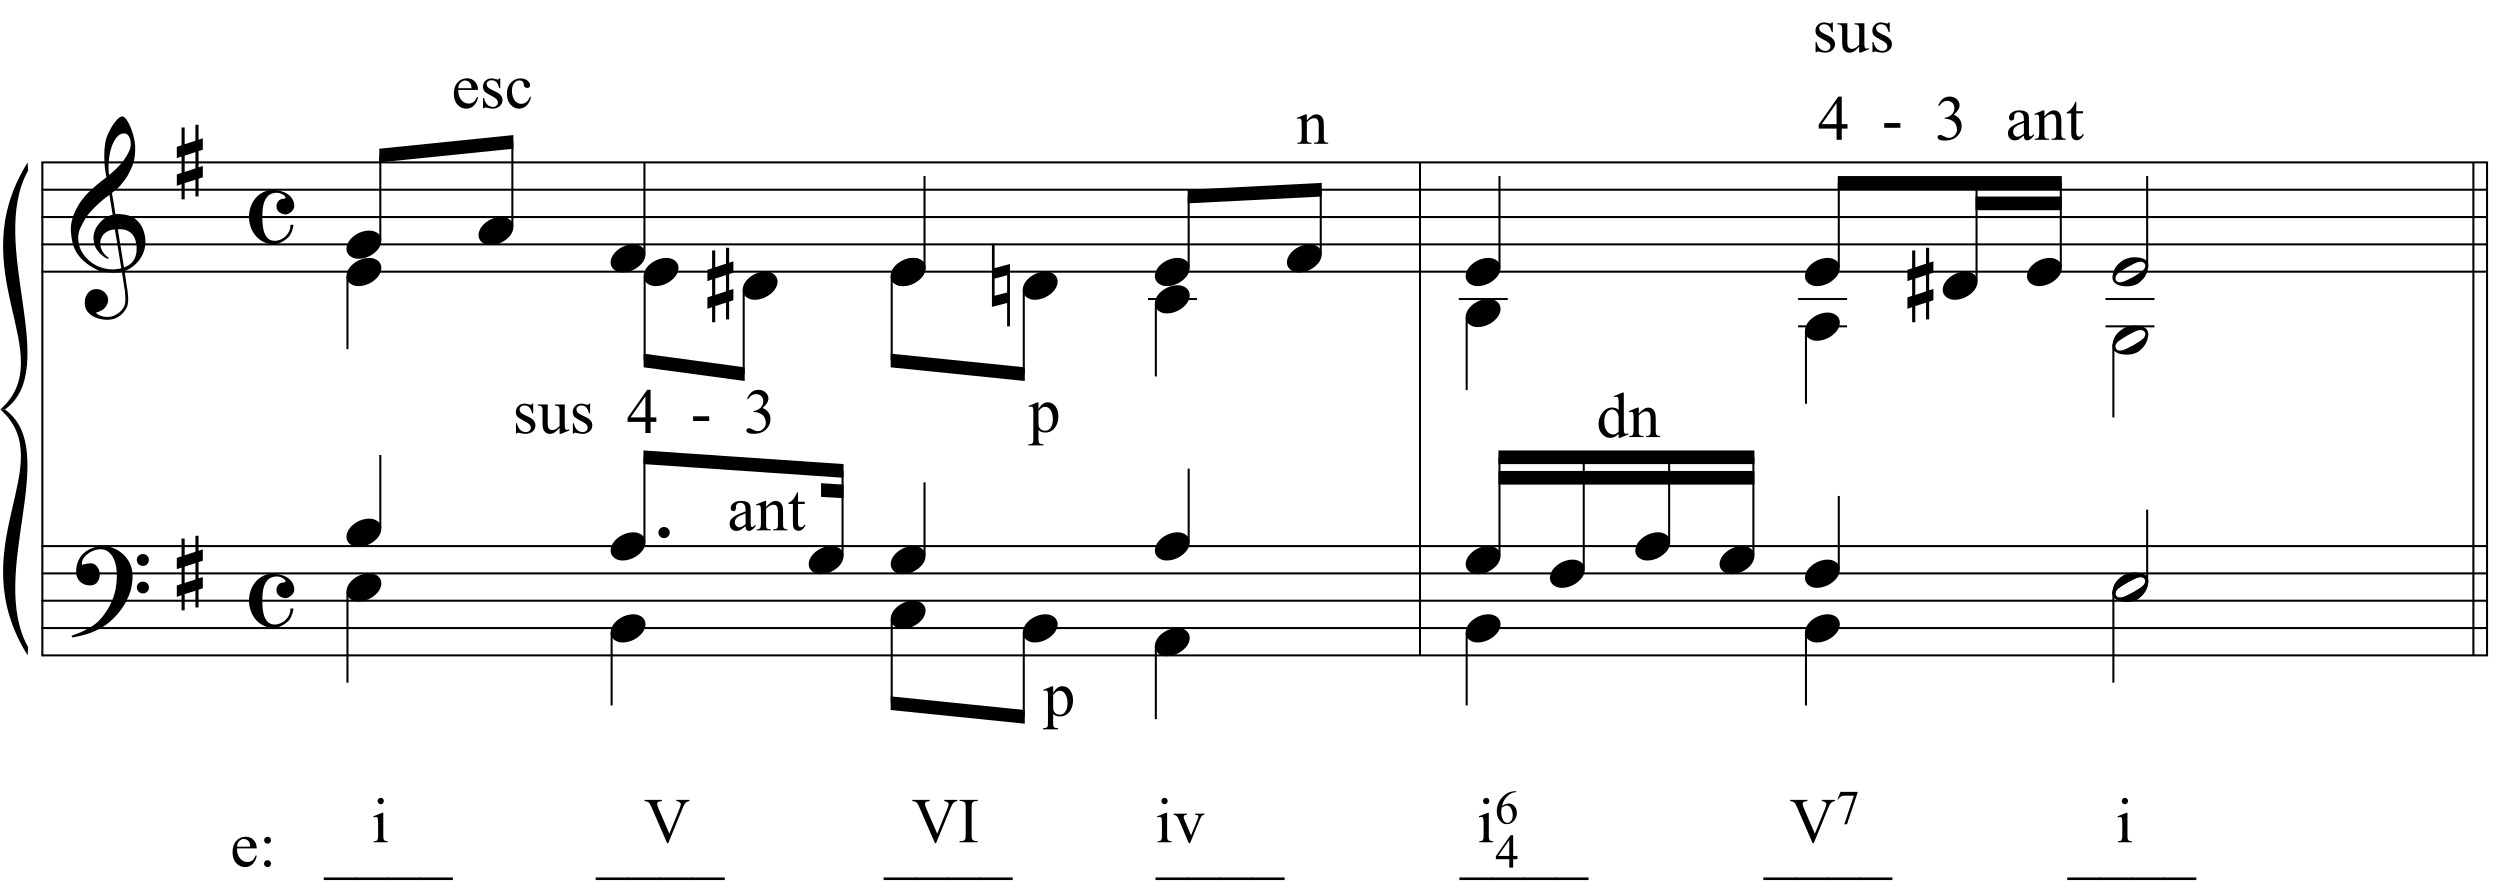 <?xml version="1.0" encoding="UTF-8"?>
<svg xmlns="http://www.w3.org/2000/svg" xmlns:xlink="http://www.w3.org/1999/xlink" width="422pt" height="151.25pt" viewBox="0 0 422 151.25" version="1.1">
<defs>
<g>
<symbol overflow="visible" id="glyph0-0">
<path style="stroke:none;" d=""/>
</symbol>
<symbol overflow="visible" id="glyph0-1">
<path style="stroke:none;" d="M 8.594 4.656 C 8.25 4.719 7.883 4.754 7.5 4.766 C 7.113 4.773 6.734 4.766 6.359 4.734 C 5.992 4.703 5.656 4.656 5.344 4.594 C 5.031 4.539 4.773 4.469 4.578 4.375 C 3.629 3.914 2.863 3.43 2.281 2.922 C 1.695 2.41 1.242 1.879 0.922 1.328 C 0.598 0.773 0.375 0.207 0.25 -0.375 C 0.125 -0.957 0.039 -1.547 0 -2.141 C -0.051 -2.773 0.004 -3.41 0.172 -4.047 C 0.336 -4.691 0.566 -5.305 0.859 -5.891 C 1.148 -6.473 1.484 -7.008 1.859 -7.5 C 2.234 -8 2.609 -8.43 2.984 -8.797 C 3.43 -9.211 3.895 -9.629 4.375 -10.047 C 4.863 -10.461 5.398 -10.883 5.984 -11.312 C 5.961 -11.469 5.941 -11.609 5.922 -11.734 C 5.91 -11.859 5.891 -11.984 5.859 -12.109 C 5.836 -12.242 5.812 -12.391 5.781 -12.547 C 5.75 -12.703 5.727 -12.898 5.719 -13.141 C 5.719 -13.234 5.703 -13.41 5.672 -13.672 C 5.648 -13.941 5.633 -14.266 5.625 -14.641 C 5.625 -15.016 5.633 -15.441 5.656 -15.922 C 5.688 -16.398 5.75 -16.898 5.844 -17.422 C 5.906 -17.723 6.035 -18.109 6.234 -18.578 C 6.441 -19.055 6.68 -19.516 6.953 -19.953 C 7.234 -20.398 7.523 -20.785 7.828 -21.109 C 8.141 -21.43 8.43 -21.594 8.703 -21.594 C 8.836 -21.594 8.984 -21.508 9.141 -21.344 C 9.305 -21.176 9.469 -20.953 9.625 -20.672 C 9.781 -20.398 9.93 -20.086 10.078 -19.734 C 10.223 -19.379 10.348 -19.02 10.453 -18.656 C 10.566 -18.289 10.656 -17.926 10.719 -17.562 C 10.789 -17.207 10.832 -16.895 10.844 -16.625 C 10.863 -15.988 10.844 -15.426 10.781 -14.938 C 10.719 -14.445 10.625 -14.008 10.5 -13.625 C 10.375 -13.238 10.227 -12.879 10.062 -12.547 C 9.895 -12.223 9.723 -11.895 9.547 -11.562 C 9.348 -11.238 9.145 -10.945 8.938 -10.688 C 8.738 -10.438 8.535 -10.18 8.328 -9.922 C 8.098 -9.648 7.863 -9.426 7.625 -9.25 C 7.383 -9.07 7.148 -8.879 6.922 -8.672 C 7.035 -8.047 7.133 -7.477 7.219 -6.969 C 7.25 -6.75 7.281 -6.535 7.312 -6.328 C 7.352 -6.117 7.383 -5.926 7.406 -5.75 C 7.438 -5.57 7.461 -5.422 7.484 -5.297 C 7.516 -5.18 7.531 -5.113 7.531 -5.094 C 7.82 -5.125 8.125 -5.125 8.438 -5.094 C 8.75 -5.07 9.051 -5.031 9.344 -4.969 C 9.633 -4.906 9.895 -4.82 10.125 -4.719 C 10.352 -4.625 10.535 -4.535 10.672 -4.453 C 11.328 -3.953 11.797 -3.383 12.078 -2.75 C 12.359 -2.125 12.52 -1.477 12.562 -0.812 C 12.602 -0.289 12.562 0.227 12.438 0.75 C 12.312 1.27 12.102 1.766 11.812 2.234 C 11.531 2.711 11.156 3.148 10.688 3.547 C 10.227 3.941 9.688 4.266 9.062 4.516 C 9.133 5.023 9.203 5.492 9.266 5.922 C 9.328 6.297 9.379 6.656 9.422 7 C 9.473 7.352 9.516 7.598 9.547 7.734 C 9.648 8.473 9.688 9.078 9.656 9.547 C 9.633 10.023 9.547 10.41 9.391 10.703 C 9.254 10.953 9.098 11.191 8.922 11.422 C 8.742 11.648 8.531 11.859 8.281 12.047 C 8.039 12.234 7.754 12.391 7.422 12.516 C 7.098 12.641 6.727 12.711 6.312 12.734 C 5.988 12.754 5.602 12.723 5.156 12.641 C 4.719 12.566 4.297 12.426 3.891 12.219 C 3.484 12.02 3.133 11.75 2.844 11.406 C 2.551 11.062 2.383 10.633 2.344 10.125 C 2.32 9.832 2.336 9.535 2.391 9.234 C 2.453 8.93 2.562 8.66 2.719 8.422 C 2.875 8.18 3.078 7.977 3.328 7.812 C 3.578 7.656 3.891 7.566 4.266 7.547 C 4.484 7.535 4.707 7.566 4.938 7.641 C 5.164 7.723 5.379 7.836 5.578 7.984 C 5.773 8.141 5.93 8.328 6.047 8.547 C 6.172 8.766 6.25 9.004 6.281 9.266 C 6.312 9.723 6.164 10.16 5.844 10.578 C 5.531 11.004 4.988 11.32 4.219 11.531 C 4.344 11.707 4.578 11.867 4.922 12.016 C 5.266 12.172 5.695 12.25 6.219 12.25 C 6.758 12.25 7.281 12.086 7.781 11.766 C 8.281 11.453 8.664 11.055 8.938 10.578 C 9.102 10.254 9.188 9.836 9.188 9.328 C 9.188 8.816 9.156 8.301 9.094 7.781 C 9.07 7.695 9.035 7.484 8.984 7.141 C 8.93 6.805 8.879 6.457 8.828 6.094 C 8.766 5.656 8.688 5.176 8.594 4.656 Z M 8.984 -18.734 C 8.504 -18.734 8.082 -18.508 7.719 -18.062 C 7.352 -17.613 7.055 -17.039 6.828 -16.344 C 6.609 -15.656 6.461 -14.898 6.391 -14.078 C 6.316 -13.254 6.332 -12.461 6.438 -11.703 C 6.844 -12.004 7.266 -12.375 7.703 -12.812 C 8.148 -13.25 8.555 -13.711 8.922 -14.203 C 9.285 -14.703 9.582 -15.203 9.812 -15.703 C 10.039 -16.203 10.133 -16.68 10.094 -17.141 C 10.082 -17.285 10.055 -17.453 10.016 -17.641 C 9.984 -17.828 9.922 -18 9.828 -18.156 C 9.742 -18.312 9.633 -18.445 9.5 -18.562 C 9.363 -18.676 9.191 -18.734 8.984 -18.734 Z M 8.953 3.891 C 9.484 3.703 9.895 3.461 10.188 3.172 C 10.477 2.879 10.691 2.562 10.828 2.219 C 10.973 1.875 11.055 1.531 11.078 1.188 C 11.098 0.844 11.102 0.535 11.094 0.266 C 11.062 0.035 11.004 -0.238 10.922 -0.562 C 10.848 -0.895 10.703 -1.219 10.484 -1.531 C 10.266 -1.844 9.953 -2.098 9.547 -2.297 C 9.141 -2.504 8.598 -2.586 7.922 -2.547 Z M 7.438 -2.516 C 6.938 -2.484 6.52 -2.379 6.188 -2.203 C 5.863 -2.023 5.602 -1.812 5.406 -1.562 C 5.219 -1.312 5.086 -1.039 5.016 -0.75 C 4.953 -0.469 4.93 -0.219 4.953 0 C 4.961 0.219 5.008 0.441 5.094 0.672 C 5.176 0.91 5.285 1.129 5.422 1.328 C 5.566 1.535 5.723 1.723 5.891 1.891 C 6.055 2.055 6.227 2.18 6.406 2.266 C 6.375 2.297 6.348 2.316 6.328 2.328 C 6.316 2.348 6.301 2.375 6.281 2.406 C 6.25 2.426 6.227 2.445 6.219 2.469 C 5.832 2.289 5.492 2.07 5.203 1.812 C 4.922 1.562 4.738 1.379 4.656 1.266 C 4.52 1.086 4.398 0.922 4.297 0.766 C 4.203 0.617 4.125 0.461 4.062 0.297 C 4 0.141 3.945 -0.035 3.906 -0.234 C 3.863 -0.43 3.832 -0.664 3.812 -0.938 C 3.789 -1.195 3.812 -1.473 3.875 -1.766 C 3.938 -2.055 4.035 -2.348 4.172 -2.641 C 4.316 -2.93 4.504 -3.211 4.734 -3.484 C 4.961 -3.766 5.227 -4.031 5.531 -4.281 C 5.695 -4.406 5.844 -4.504 5.969 -4.578 C 6.094 -4.648 6.211 -4.711 6.328 -4.766 C 6.441 -4.828 6.555 -4.875 6.672 -4.906 C 6.785 -4.938 6.91 -4.969 7.047 -5 L 6.5 -8.344 C 6.352 -8.258 6.113 -8.086 5.781 -7.828 C 5.445 -7.566 5.082 -7.254 4.688 -6.891 C 4.289 -6.535 3.898 -6.148 3.516 -5.734 C 3.129 -5.328 2.812 -4.938 2.562 -4.562 C 2.125 -3.852 1.781 -3.203 1.531 -2.609 C 1.281 -2.023 1.188 -1.391 1.25 -0.703 C 1.301 0.078 1.539 0.801 1.969 1.469 C 2.395 2.133 2.938 2.695 3.594 3.156 C 4.258 3.613 5.016 3.93 5.859 4.109 C 6.711 4.285 7.594 4.266 8.5 4.047 C 8.312 2.828 8.133 1.738 7.969 0.781 C 7.895 0.375 7.828 -0.023 7.766 -0.422 C 7.703 -0.816 7.645 -1.164 7.594 -1.469 C 7.539 -1.781 7.5 -2.031 7.469 -2.219 C 7.445 -2.414 7.438 -2.516 7.438 -2.516 Z M 7.438 -2.516 "/>
</symbol>
<symbol overflow="visible" id="glyph0-2">
<path style="stroke:none;" d="M 9.266 4.828 C 9.148 5.035 9.039 5.227 8.938 5.406 C 8.832 5.582 8.723 5.75 8.609 5.906 C 8.504 6.062 8.391 6.219 8.266 6.375 C 8.141 6.531 8 6.703 7.844 6.891 C 7.688 7.066 7.535 7.227 7.391 7.375 C 7.242 7.531 7.098 7.676 6.953 7.812 C 6.816 7.945 6.672 8.078 6.516 8.203 C 6.359 8.328 6.18 8.469 5.984 8.625 C 5.734 8.801 5.5 8.957 5.281 9.094 C 5.07 9.227 4.859 9.348 4.641 9.453 C 4.422 9.566 4.191 9.672 3.953 9.766 C 3.723 9.859 3.469 9.961 3.188 10.078 C 2.906 10.18 2.594 10.281 2.25 10.375 C 1.914 10.469 1.598 10.547 1.297 10.609 C 0.93 10.68 0.57 10.75 0.219 10.812 L 0.094 10.531 C 0.664 10.332 1.242 10.109 1.828 9.859 C 2.305 9.629 2.812 9.359 3.344 9.047 C 3.883 8.734 4.352 8.375 4.75 7.969 C 5.738 6.914 6.488 5.75 7 4.469 C 7.52 3.195 7.77 1.75 7.75 0.125 C 7.75 -0.238 7.707 -0.66 7.625 -1.141 C 7.551 -1.617 7.41 -2.07 7.203 -2.5 C 7.004 -2.938 6.723 -3.305 6.359 -3.609 C 5.992 -3.922 5.523 -4.078 4.953 -4.078 C 4.617 -4.078 4.266 -4.008 3.891 -3.875 C 3.516 -3.738 3.172 -3.555 2.859 -3.328 C 2.555 -3.098 2.305 -2.828 2.109 -2.516 C 1.91 -2.203 1.828 -1.867 1.859 -1.516 C 1.867 -1.461 1.906 -1.445 1.969 -1.469 C 2.039 -1.488 2.141 -1.516 2.266 -1.547 C 2.398 -1.586 2.562 -1.625 2.75 -1.656 C 2.945 -1.695 3.176 -1.711 3.438 -1.703 C 3.707 -1.68 3.938 -1.594 4.125 -1.438 C 4.32 -1.289 4.484 -1.098 4.609 -0.859 C 4.734 -0.629 4.812 -0.375 4.844 -0.094 C 4.883 0.176 4.875 0.441 4.812 0.703 C 4.719 1.109 4.535 1.43 4.266 1.672 C 4.004 1.91 3.641 2.031 3.172 2.031 C 2.879 2.031 2.594 1.977 2.312 1.875 C 2.039 1.77 1.797 1.617 1.578 1.422 C 1.367 1.234 1.203 1 1.078 0.719 C 0.953 0.445 0.891 0.133 0.891 -0.219 C 0.879 -0.75 0.938 -1.219 1.062 -1.625 C 1.188 -2.031 1.344 -2.379 1.531 -2.672 C 1.727 -2.973 1.93 -3.219 2.141 -3.406 C 2.359 -3.594 2.562 -3.742 2.75 -3.859 C 3.207 -4.141 3.664 -4.332 4.125 -4.438 C 4.594 -4.539 5.039 -4.598 5.469 -4.609 C 5.926 -4.609 6.391 -4.531 6.859 -4.375 C 7.336 -4.227 7.785 -4.008 8.203 -3.719 C 8.629 -3.426 9.004 -3.078 9.328 -2.672 C 9.66 -2.273 9.914 -1.832 10.094 -1.344 C 10.301 -0.789 10.406 -0.207 10.406 0.406 C 10.414 1.031 10.344 1.707 10.188 2.438 C 10.133 2.688 10.078 2.906 10.016 3.094 C 9.953 3.289 9.883 3.484 9.812 3.672 C 9.738 3.859 9.656 4.039 9.562 4.219 C 9.469 4.406 9.367 4.609 9.266 4.828 Z M 11.125 -2.266 C 11.113 -2.547 11.207 -2.781 11.406 -2.969 C 11.602 -3.164 11.844 -3.266 12.125 -3.266 C 12.406 -3.273 12.645 -3.188 12.844 -3 C 13.051 -2.82 13.156 -2.594 13.156 -2.312 C 13.164 -2.02 13.07 -1.77 12.875 -1.562 C 12.676 -1.363 12.438 -1.266 12.156 -1.266 C 11.875 -1.254 11.629 -1.348 11.422 -1.547 C 11.223 -1.742 11.125 -1.984 11.125 -2.266 Z M 11.125 2.375 C 11.125 2.094 11.223 1.859 11.422 1.672 C 11.617 1.492 11.859 1.398 12.141 1.391 C 12.422 1.391 12.66 1.477 12.859 1.656 C 13.066 1.832 13.172 2.062 13.172 2.344 C 13.18 2.625 13.086 2.863 12.891 3.062 C 12.703 3.27 12.461 3.375 12.172 3.375 C 11.891 3.383 11.645 3.289 11.438 3.094 C 11.238 2.906 11.133 2.664 11.125 2.375 Z M 11.125 2.375 "/>
</symbol>
<symbol overflow="visible" id="glyph0-3">
<path style="stroke:none;" d="M 1.328 -1.141 L 1.328 1.609 L 3.141 1.016 L 3.141 -1.734 Z M 0.797 -2.875 L 0.797 -5.891 L 1.328 -5.891 L 1.328 -3.062 L 3.141 -3.656 L 3.141 -6.344 L 3.672 -6.344 L 3.672 -3.812 L 4.391 -4.062 L 4.391 -2.141 L 3.672 -1.906 L 3.672 0.828 L 4.391 0.609 L 4.391 2.516 L 3.672 2.75 L 3.672 5.75 L 3.141 5.75 L 3.141 2.922 L 1.328 3.5 L 1.328 6.234 L 0.797 6.234 L 0.797 3.688 L 0 3.953 L 0 2.031 L 0.797 1.766 L 0.797 -0.984 L 0 -0.719 L 0 -2.625 Z M 0.797 -2.875 "/>
</symbol>
<symbol overflow="visible" id="glyph0-4">
<path style="stroke:none;" d="M 4.062 -4.562 C 4.551 -4.562 5.016 -4.5 5.453 -4.375 C 5.898 -4.258 6.289 -4.086 6.625 -3.859 C 6.957 -3.641 7.223 -3.352 7.422 -3 C 7.617 -2.656 7.719 -2.266 7.719 -1.828 C 7.719 -1.641 7.664 -1.461 7.562 -1.297 C 7.469 -1.129 7.344 -0.984 7.188 -0.859 C 7.039 -0.734 6.883 -0.629 6.719 -0.547 C 6.562 -0.473 6.422 -0.438 6.297 -0.438 C 6.172 -0.438 6.02 -0.457 5.844 -0.5 C 5.664 -0.551 5.492 -0.625 5.328 -0.719 C 5.16 -0.82 5.016 -0.961 4.891 -1.141 C 4.773 -1.316 4.719 -1.547 4.719 -1.828 C 4.719 -2.18 4.832 -2.477 5.062 -2.719 C 5.289 -2.957 5.566 -3.078 5.891 -3.078 C 6.109 -3.078 6.223 -3.129 6.234 -3.234 C 6.242 -3.336 6.211 -3.438 6.141 -3.531 C 5.93 -3.738 5.648 -3.898 5.297 -4.016 C 4.953 -4.129 4.551 -4.125 4.094 -4 C 3.727 -3.906 3.43 -3.727 3.203 -3.469 C 2.973 -3.207 2.789 -2.898 2.656 -2.547 C 2.531 -2.191 2.441 -1.797 2.391 -1.359 C 2.348 -0.922 2.328 -0.473 2.328 -0.016 C 2.328 0.484 2.352 0.977 2.406 1.469 C 2.457 1.957 2.562 2.391 2.719 2.766 C 2.875 3.148 3.086 3.453 3.359 3.672 C 3.641 3.898 4.004 4.016 4.453 4.016 C 4.754 4.016 5.066 3.945 5.391 3.812 C 5.711 3.676 6 3.488 6.25 3.25 C 6.5 3.008 6.703 2.723 6.859 2.391 C 7.016 2.066 7.082 1.707 7.062 1.312 L 7.578 1.312 C 7.578 1.438 7.555 1.582 7.516 1.75 C 7.473 1.926 7.422 2.102 7.359 2.281 C 7.305 2.457 7.238 2.625 7.156 2.781 C 7.082 2.945 7.008 3.078 6.938 3.172 C 6.781 3.367 6.594 3.551 6.375 3.719 C 6.156 3.895 5.926 4.047 5.688 4.172 C 5.445 4.305 5.203 4.41 4.953 4.484 C 4.703 4.555 4.469 4.594 4.25 4.594 C 3.633 4.594 3.07 4.469 2.562 4.219 C 2.051 3.969 1.609 3.629 1.234 3.203 C 0.867 2.773 0.582 2.281 0.375 1.719 C 0.176 1.164 0.078 0.586 0.078 -0.016 C 0.078 -0.609 0.172 -1.176 0.359 -1.719 C 0.547 -2.27 0.816 -2.754 1.172 -3.172 C 1.523 -3.586 1.945 -3.922 2.438 -4.172 C 2.926 -4.43 3.469 -4.562 4.062 -4.562 Z M 4.062 -4.562 "/>
</symbol>
<symbol overflow="visible" id="glyph0-5">
<path style="stroke:none;" d="M 0.141 0.016 C 0.266 -0.316 0.453 -0.625 0.703 -0.906 C 0.961 -1.188 1.254 -1.43 1.578 -1.641 C 1.91 -1.859 2.27 -2.023 2.656 -2.141 C 3.039 -2.266 3.426 -2.328 3.812 -2.328 C 4.207 -2.328 4.551 -2.258 4.844 -2.125 C 5.145 -2 5.379 -1.828 5.547 -1.609 C 5.723 -1.398 5.832 -1.148 5.875 -0.859 C 5.914 -0.566 5.875 -0.254 5.75 0.078 C 5.633 0.41 5.445 0.719 5.188 1 C 4.926 1.289 4.629 1.539 4.297 1.75 C 3.961 1.969 3.602 2.133 3.219 2.25 C 2.832 2.375 2.445 2.438 2.062 2.438 C 1.664 2.438 1.32 2.367 1.031 2.234 C 0.75 2.109 0.52 1.938 0.344 1.719 C 0.164 1.5 0.055 1.242 0.016 0.953 C -0.016 0.66 0.023 0.348 0.141 0.016 Z M 0.141 0.016 "/>
</symbol>
<symbol overflow="visible" id="glyph0-6">
<path style="stroke:none;" d="M 0.438 -1.141 L 0.438 1.75 L 2.547 1.203 L 2.547 -1.703 Z M 3.031 -3.609 L 3.031 6.922 L 2.547 6.922 L 2.547 2.969 L -0.016 3.641 L -0.016 -7.031 L 0.438 -7.031 L 0.438 -2.922 Z M 3.031 -3.609 "/>
</symbol>
<symbol overflow="visible" id="glyph0-7">
<path style="stroke:none;" d="M 0.578 -0.375 C 0.578 -0.625 0.664 -0.836 0.844 -1.016 C 1.031 -1.203 1.258 -1.297 1.531 -1.297 C 1.801 -1.297 2.023 -1.203 2.203 -1.016 C 2.391 -0.836 2.484 -0.625 2.484 -0.375 C 2.484 -0.113 2.391 0.109 2.203 0.297 C 2.023 0.484 1.801 0.578 1.531 0.578 C 1.258 0.578 1.031 0.484 0.844 0.297 C 0.664 0.109 0.578 -0.113 0.578 -0.375 Z M 0.578 -0.375 "/>
</symbol>
<symbol overflow="visible" id="glyph0-8">
<path style="stroke:none;" d="M 5.906 -1.641 C 5.977 -1.504 6.023 -1.352 6.047 -1.188 C 6.066 -1.02 6.066 -0.852 6.047 -0.688 C 6.023 -0.52 5.992 -0.363 5.953 -0.219 C 5.922 -0.07 5.883 0.039 5.844 0.125 C 5.676 0.594 5.422 1.004 5.078 1.359 C 4.734 1.723 4.422 1.973 4.141 2.109 C 3.535 2.41 2.812 2.523 1.969 2.453 C 1.852 2.441 1.711 2.422 1.547 2.391 C 1.379 2.367 1.211 2.328 1.047 2.266 C 0.879 2.203 0.719 2.117 0.562 2.016 C 0.406 1.922 0.285 1.801 0.203 1.656 C 0.109 1.5 0.051 1.336 0.031 1.172 C 0.008 1.004 0.008 0.844 0.031 0.688 C 0.051 0.539 0.078 0.398 0.109 0.266 C 0.148 0.141 0.188 0.023 0.219 -0.078 C 0.395 -0.547 0.641 -0.93 0.953 -1.234 C 1.273 -1.547 1.578 -1.785 1.859 -1.953 C 2.141 -2.117 2.488 -2.25 2.906 -2.344 C 3.32 -2.438 3.785 -2.457 4.297 -2.406 C 4.398 -2.383 4.523 -2.363 4.672 -2.344 C 4.816 -2.332 4.961 -2.297 5.109 -2.234 C 5.266 -2.18 5.414 -2.109 5.562 -2.016 C 5.707 -1.922 5.82 -1.797 5.906 -1.641 Z M 5.484 -1.328 C 5.379 -1.473 5.254 -1.57 5.109 -1.625 C 4.973 -1.676 4.82 -1.691 4.656 -1.672 C 4.488 -1.66 4.316 -1.625 4.141 -1.562 C 3.973 -1.5 3.816 -1.43 3.672 -1.359 C 3.461 -1.266 3.273 -1.164 3.109 -1.062 C 2.941 -0.969 2.766 -0.875 2.578 -0.781 C 2.223 -0.582 1.863 -0.359 1.5 -0.109 C 1.363 -0.023 1.223 0.066 1.078 0.172 C 0.941 0.285 0.82 0.41 0.719 0.547 C 0.625 0.68 0.562 0.828 0.531 0.984 C 0.5 1.141 0.523 1.289 0.609 1.438 C 0.691 1.582 0.805 1.68 0.953 1.734 C 1.109 1.785 1.266 1.801 1.422 1.781 C 1.586 1.758 1.758 1.719 1.938 1.656 C 2.113 1.594 2.273 1.523 2.422 1.453 C 2.629 1.359 2.82 1.258 3 1.156 C 3.176 1.062 3.359 0.969 3.547 0.875 C 3.723 0.77 3.895 0.664 4.062 0.562 C 4.227 0.469 4.41 0.352 4.609 0.219 C 4.734 0.133 4.863 0.039 5 -0.062 C 5.145 -0.176 5.266 -0.301 5.359 -0.438 C 5.461 -0.57 5.531 -0.719 5.562 -0.875 C 5.594 -1.031 5.566 -1.18 5.484 -1.328 Z M 5.484 -1.328 "/>
</symbol>
<symbol overflow="visible" id="glyph1-0">
<path style="stroke:none;" d="M 1.5 0 L 1.5 -6.75 L 6.891 -6.75 L 6.891 0 Z M 1.672 -0.172 L 6.734 -0.172 L 6.734 -6.578 L 1.672 -6.578 Z M 1.672 -0.172 "/>
</symbol>
<symbol overflow="visible" id="glyph1-1">
<path style="stroke:none;" d="M 1.156 -3.016 C 1.145 -2.297 1.316 -1.734 1.672 -1.328 C 2.023 -0.922 2.438 -0.719 2.906 -0.719 C 3.227 -0.719 3.504 -0.801 3.734 -0.969 C 3.961 -1.145 4.16 -1.441 4.328 -1.859 L 4.484 -1.766 C 4.41 -1.273 4.195 -0.832 3.844 -0.438 C 3.488 -0.051 3.047 0.141 2.516 0.141 C 1.93 0.141 1.43 -0.082 1.016 -0.531 C 0.609 -0.977 0.406 -1.582 0.406 -2.344 C 0.406 -3.176 0.613 -3.82 1.031 -4.281 C 1.457 -4.75 1.988 -4.984 2.625 -4.984 C 3.164 -4.984 3.609 -4.801 3.953 -4.438 C 4.305 -4.082 4.484 -3.609 4.484 -3.016 Z M 1.156 -3.312 L 3.391 -3.312 C 3.367 -3.625 3.332 -3.844 3.281 -3.969 C 3.188 -4.164 3.051 -4.32 2.875 -4.438 C 2.707 -4.551 2.523 -4.609 2.328 -4.609 C 2.035 -4.609 1.773 -4.492 1.547 -4.266 C 1.316 -4.035 1.188 -3.719 1.156 -3.312 Z M 1.156 -3.312 "/>
</symbol>
<symbol overflow="visible" id="glyph1-2">
<path style="stroke:none;" d="M 3.453 -4.969 L 3.453 -3.328 L 3.281 -3.328 C 3.145 -3.836 2.973 -4.188 2.766 -4.375 C 2.555 -4.562 2.289 -4.656 1.969 -4.656 C 1.727 -4.656 1.531 -4.586 1.375 -4.453 C 1.227 -4.328 1.156 -4.188 1.156 -4.031 C 1.156 -3.832 1.207 -3.664 1.312 -3.531 C 1.426 -3.383 1.648 -3.227 1.984 -3.062 L 2.75 -2.688 C 3.469 -2.344 3.828 -1.883 3.828 -1.312 C 3.828 -0.875 3.66 -0.52 3.328 -0.25 C 2.992 0.008 2.617 0.141 2.203 0.141 C 1.91 0.141 1.578 0.086 1.203 -0.016 C 1.078 -0.047 0.977 -0.062 0.906 -0.062 C 0.832 -0.062 0.77 -0.016 0.719 0.078 L 0.547 0.078 L 0.547 -1.656 L 0.719 -1.656 C 0.82 -1.156 1.008 -0.781 1.281 -0.531 C 1.562 -0.281 1.875 -0.156 2.219 -0.156 C 2.457 -0.156 2.656 -0.227 2.812 -0.375 C 2.969 -0.52 3.047 -0.691 3.047 -0.891 C 3.047 -1.129 2.957 -1.332 2.781 -1.5 C 2.613 -1.664 2.273 -1.875 1.766 -2.125 C 1.254 -2.383 0.922 -2.613 0.766 -2.812 C 0.609 -3.008 0.531 -3.266 0.531 -3.578 C 0.531 -3.973 0.664 -4.301 0.938 -4.562 C 1.207 -4.832 1.562 -4.969 2 -4.969 C 2.188 -4.969 2.414 -4.926 2.688 -4.844 C 2.863 -4.789 2.984 -4.766 3.047 -4.766 C 3.098 -4.766 3.141 -4.773 3.172 -4.797 C 3.203 -4.828 3.238 -4.883 3.281 -4.969 Z M 3.453 -4.969 "/>
</symbol>
<symbol overflow="visible" id="glyph1-3">
<path style="stroke:none;" d="M 4.438 -1.828 C 4.312 -1.191 4.055 -0.703 3.672 -0.359 C 3.297 -0.023 2.879 0.141 2.422 0.141 C 1.867 0.141 1.391 -0.086 0.984 -0.547 C 0.578 -1.004 0.375 -1.625 0.375 -2.406 C 0.375 -3.164 0.598 -3.781 1.047 -4.25 C 1.492 -4.727 2.035 -4.969 2.672 -4.969 C 3.148 -4.969 3.539 -4.844 3.844 -4.594 C 4.145 -4.344 4.297 -4.082 4.297 -3.812 C 4.297 -3.676 4.254 -3.566 4.172 -3.484 C 4.086 -3.398 3.969 -3.359 3.812 -3.359 C 3.602 -3.359 3.445 -3.426 3.344 -3.562 C 3.281 -3.633 3.238 -3.773 3.219 -3.984 C 3.195 -4.191 3.129 -4.348 3.016 -4.453 C 2.891 -4.566 2.719 -4.625 2.5 -4.625 C 2.145 -4.625 1.863 -4.492 1.656 -4.234 C 1.363 -3.891 1.219 -3.43 1.219 -2.859 C 1.219 -2.285 1.359 -1.773 1.641 -1.328 C 1.93 -0.891 2.316 -0.672 2.797 -0.672 C 3.141 -0.672 3.445 -0.789 3.719 -1.031 C 3.914 -1.188 4.102 -1.477 4.281 -1.906 Z M 4.438 -1.828 "/>
</symbol>
<symbol overflow="visible" id="glyph1-4">
<path style="stroke:none;" d="M 1.75 -3.953 C 2.312 -4.629 2.848 -4.969 3.359 -4.969 C 3.629 -4.969 3.859 -4.898 4.047 -4.766 C 4.234 -4.641 4.383 -4.426 4.5 -4.125 C 4.57 -3.914 4.609 -3.594 4.609 -3.156 L 4.609 -1.094 C 4.609 -0.781 4.633 -0.57 4.688 -0.469 C 4.727 -0.383 4.789 -0.316 4.875 -0.266 C 4.957 -0.211 5.113 -0.188 5.344 -0.188 L 5.344 0 L 2.969 0 L 2.969 -0.188 L 3.062 -0.188 C 3.289 -0.188 3.445 -0.219 3.531 -0.281 C 3.625 -0.352 3.688 -0.457 3.719 -0.594 C 3.738 -0.645 3.75 -0.812 3.75 -1.094 L 3.75 -3.062 C 3.75 -3.508 3.691 -3.832 3.578 -4.031 C 3.461 -4.227 3.27 -4.328 3 -4.328 C 2.57 -4.328 2.156 -4.098 1.75 -3.641 L 1.75 -1.094 C 1.75 -0.758 1.766 -0.555 1.797 -0.484 C 1.848 -0.379 1.914 -0.301 2 -0.25 C 2.094 -0.207 2.27 -0.188 2.531 -0.188 L 2.531 0 L 0.141 0 L 0.141 -0.188 L 0.25 -0.188 C 0.488 -0.188 0.648 -0.25 0.734 -0.375 C 0.828 -0.5 0.875 -0.738 0.875 -1.094 L 0.875 -2.891 C 0.875 -3.461 0.859 -3.812 0.828 -3.938 C 0.805 -4.07 0.766 -4.16 0.703 -4.203 C 0.648 -4.242 0.582 -4.266 0.5 -4.266 C 0.395 -4.266 0.273 -4.238 0.141 -4.188 L 0.062 -4.375 L 1.516 -4.969 L 1.75 -4.969 Z M 1.75 -3.953 "/>
</symbol>
<symbol overflow="visible" id="glyph1-5">
<path style="stroke:none;" d="M 4.578 -4.828 L 4.578 -1.906 C 4.578 -1.344 4.586 -1 4.609 -0.875 C 4.641 -0.75 4.68 -0.66 4.734 -0.609 C 4.797 -0.566 4.863 -0.547 4.938 -0.547 C 5.051 -0.547 5.176 -0.57 5.312 -0.625 L 5.375 -0.453 L 3.938 0.141 L 3.703 0.141 L 3.703 -0.875 C 3.285 -0.426 2.969 -0.145 2.75 -0.031 C 2.531 0.082 2.301 0.141 2.062 0.141 C 1.789 0.141 1.555 0.062 1.359 -0.094 C 1.16 -0.25 1.02 -0.445 0.938 -0.688 C 0.863 -0.938 0.828 -1.285 0.828 -1.734 L 0.828 -3.891 C 0.828 -4.117 0.801 -4.273 0.75 -4.359 C 0.707 -4.453 0.633 -4.52 0.531 -4.562 C 0.438 -4.613 0.266 -4.641 0.016 -4.641 L 0.016 -4.828 L 1.703 -4.828 L 1.703 -1.594 C 1.703 -1.145 1.781 -0.848 1.938 -0.703 C 2.094 -0.566 2.281 -0.5 2.5 -0.5 C 2.656 -0.5 2.828 -0.547 3.016 -0.641 C 3.211 -0.734 3.441 -0.914 3.703 -1.188 L 3.703 -3.922 C 3.703 -4.191 3.648 -4.375 3.547 -4.469 C 3.453 -4.57 3.242 -4.629 2.922 -4.641 L 2.922 -4.828 Z M 4.578 -4.828 "/>
</symbol>
<symbol overflow="visible" id="glyph1-6">
<path style="stroke:none;" d="M 5.031 -2.641 L 5.031 -1.891 L 4.062 -1.891 L 4.062 0 L 3.188 0 L 3.188 -1.891 L 0.172 -1.891 L 0.172 -2.562 L 3.484 -7.297 L 4.062 -7.297 L 4.062 -2.641 Z M 3.188 -2.641 L 3.188 -6.188 L 0.688 -2.641 Z M 3.188 -2.641 "/>
</symbol>
<symbol overflow="visible" id="glyph1-7">
<path style="stroke:none;" d=""/>
</symbol>
<symbol overflow="visible" id="glyph1-8">
<path style="stroke:none;" d="M 0.438 -2.828 L 3.156 -2.828 L 3.156 -2.031 L 0.438 -2.031 Z M 0.438 -2.828 "/>
</symbol>
<symbol overflow="visible" id="glyph1-9">
<path style="stroke:none;" d="M 0.547 -5.781 C 0.754 -6.27 1.008 -6.645 1.312 -6.906 C 1.625 -7.164 2.016 -7.297 2.484 -7.297 C 3.055 -7.297 3.492 -7.109 3.797 -6.734 C 4.035 -6.461 4.156 -6.164 4.156 -5.844 C 4.156 -5.32 3.828 -4.785 3.172 -4.234 C 3.609 -4.055 3.938 -3.805 4.156 -3.484 C 4.383 -3.172 4.5 -2.797 4.5 -2.359 C 4.5 -1.742 4.301 -1.211 3.906 -0.766 C 3.395 -0.172 2.656 0.125 1.688 0.125 C 1.195 0.125 0.863 0.066 0.688 -0.047 C 0.52 -0.172 0.438 -0.301 0.438 -0.438 C 0.438 -0.539 0.477 -0.629 0.562 -0.703 C 0.645 -0.785 0.742 -0.828 0.859 -0.828 C 0.941 -0.828 1.031 -0.812 1.125 -0.781 C 1.188 -0.758 1.32 -0.691 1.531 -0.578 C 1.738 -0.473 1.883 -0.41 1.969 -0.391 C 2.102 -0.348 2.242 -0.328 2.391 -0.328 C 2.742 -0.328 3.051 -0.469 3.312 -0.75 C 3.582 -1.031 3.719 -1.359 3.719 -1.734 C 3.719 -2.016 3.656 -2.285 3.531 -2.547 C 3.445 -2.742 3.348 -2.895 3.234 -3 C 3.086 -3.133 2.879 -3.258 2.609 -3.375 C 2.348 -3.488 2.082 -3.547 1.812 -3.547 L 1.641 -3.547 L 1.641 -3.703 C 1.922 -3.742 2.195 -3.844 2.469 -4 C 2.75 -4.164 2.953 -4.363 3.078 -4.594 C 3.211 -4.832 3.281 -5.086 3.281 -5.359 C 3.281 -5.723 3.164 -6.016 2.938 -6.234 C 2.707 -6.461 2.426 -6.578 2.094 -6.578 C 1.539 -6.578 1.082 -6.285 0.719 -5.703 Z M 0.547 -5.781 "/>
</symbol>
<symbol overflow="visible" id="glyph1-10">
<path style="stroke:none;" d="M 3.75 -0.547 C 3.508 -0.297 3.273 -0.117 3.047 -0.016 C 2.828 0.086 2.586 0.141 2.328 0.141 C 1.805 0.141 1.348 -0.078 0.953 -0.516 C 0.555 -0.953 0.359 -1.52 0.359 -2.219 C 0.359 -2.906 0.578 -3.535 1.016 -4.109 C 1.453 -4.691 2.008 -4.984 2.688 -4.984 C 3.113 -4.984 3.469 -4.848 3.75 -4.578 L 3.75 -5.469 C 3.75 -6.02 3.734 -6.359 3.703 -6.484 C 3.68 -6.609 3.641 -6.691 3.578 -6.734 C 3.523 -6.785 3.457 -6.812 3.375 -6.812 C 3.281 -6.812 3.16 -6.781 3.016 -6.719 L 2.938 -6.906 L 4.375 -7.5 L 4.625 -7.5 L 4.625 -1.906 C 4.625 -1.344 4.633 -1 4.656 -0.875 C 4.688 -0.75 4.727 -0.66 4.781 -0.609 C 4.844 -0.566 4.91 -0.547 4.984 -0.547 C 5.078 -0.547 5.203 -0.57 5.359 -0.625 L 5.422 -0.453 L 3.984 0.141 L 3.75 0.141 Z M 3.75 -0.906 L 3.75 -3.406 C 3.727 -3.645 3.664 -3.859 3.562 -4.047 C 3.457 -4.242 3.316 -4.395 3.141 -4.5 C 2.961 -4.602 2.789 -4.656 2.625 -4.656 C 2.32 -4.656 2.047 -4.516 1.797 -4.234 C 1.484 -3.867 1.328 -3.332 1.328 -2.625 C 1.328 -1.914 1.477 -1.375 1.781 -1 C 2.094 -0.625 2.441 -0.438 2.828 -0.438 C 3.141 -0.438 3.445 -0.594 3.75 -0.906 Z M 3.75 -0.906 "/>
</symbol>
<symbol overflow="visible" id="glyph1-11">
<path style="stroke:none;" d="M -0.016 -4.344 L 1.469 -4.953 L 1.672 -4.953 L 1.672 -3.828 C 1.922 -4.242 2.172 -4.535 2.422 -4.703 C 2.672 -4.879 2.938 -4.969 3.219 -4.969 C 3.707 -4.969 4.113 -4.781 4.438 -4.406 C 4.832 -3.938 5.031 -3.332 5.031 -2.594 C 5.031 -1.758 4.789 -1.066 4.312 -0.516 C 3.914 -0.078 3.422 0.141 2.828 0.141 C 2.566 0.141 2.344 0.102 2.156 0.031 C 2.008 -0.02 1.848 -0.125 1.672 -0.281 L 1.672 1.188 C 1.672 1.52 1.691 1.727 1.734 1.812 C 1.773 1.906 1.844 1.977 1.938 2.031 C 2.039 2.082 2.227 2.109 2.5 2.109 L 2.5 2.312 L -0.031 2.312 L -0.031 2.109 L 0.094 2.109 C 0.289 2.117 0.457 2.082 0.594 2 C 0.656 1.969 0.703 1.906 0.734 1.812 C 0.773 1.727 0.797 1.508 0.797 1.156 L 0.797 -3.406 C 0.797 -3.719 0.781 -3.914 0.75 -4 C 0.727 -4.082 0.688 -4.145 0.625 -4.188 C 0.562 -4.227 0.477 -4.25 0.375 -4.25 C 0.289 -4.25 0.18 -4.227 0.047 -4.188 Z M 1.672 -3.516 L 1.672 -1.703 C 1.672 -1.316 1.688 -1.062 1.719 -0.938 C 1.77 -0.727 1.891 -0.547 2.078 -0.391 C 2.273 -0.242 2.52 -0.172 2.812 -0.172 C 3.164 -0.172 3.445 -0.305 3.656 -0.578 C 3.945 -0.941 4.094 -1.445 4.094 -2.094 C 4.094 -2.832 3.93 -3.398 3.609 -3.797 C 3.379 -4.066 3.109 -4.203 2.797 -4.203 C 2.629 -4.203 2.461 -4.16 2.297 -4.078 C 2.172 -4.016 1.961 -3.828 1.672 -3.516 Z M 1.672 -3.516 "/>
</symbol>
<symbol overflow="visible" id="glyph1-12">
<path style="stroke:none;" d="M 3.078 -0.703 C 2.578 -0.316 2.266 -0.094 2.141 -0.031 C 1.953 0.051 1.75 0.094 1.531 0.094 C 1.195 0.094 0.922 -0.016 0.703 -0.234 C 0.492 -0.461 0.391 -0.766 0.391 -1.141 C 0.391 -1.379 0.441 -1.582 0.547 -1.75 C 0.691 -1.988 0.941 -2.211 1.297 -2.422 C 1.648 -2.641 2.242 -2.898 3.078 -3.203 L 3.078 -3.391 C 3.078 -3.867 3 -4.195 2.844 -4.375 C 2.688 -4.562 2.461 -4.656 2.172 -4.656 C 1.953 -4.656 1.781 -4.594 1.656 -4.469 C 1.52 -4.352 1.453 -4.219 1.453 -4.062 L 1.453 -3.75 C 1.453 -3.594 1.41 -3.469 1.328 -3.375 C 1.254 -3.289 1.148 -3.25 1.016 -3.25 C 0.879 -3.25 0.77 -3.289 0.688 -3.375 C 0.602 -3.469 0.562 -3.598 0.562 -3.766 C 0.562 -4.066 0.719 -4.344 1.031 -4.594 C 1.344 -4.844 1.773 -4.969 2.328 -4.969 C 2.766 -4.969 3.117 -4.895 3.391 -4.75 C 3.598 -4.645 3.75 -4.477 3.844 -4.25 C 3.906 -4.094 3.938 -3.781 3.938 -3.312 L 3.938 -1.672 C 3.938 -1.211 3.945 -0.93 3.969 -0.828 C 3.988 -0.723 4.02 -0.648 4.062 -0.609 C 4.102 -0.578 4.148 -0.562 4.203 -0.562 C 4.254 -0.562 4.301 -0.578 4.344 -0.609 C 4.414 -0.648 4.555 -0.773 4.766 -0.984 L 4.766 -0.703 C 4.379 -0.172 4.004 0.094 3.641 0.094 C 3.473 0.094 3.336 0.035 3.234 -0.078 C 3.129 -0.203 3.078 -0.41 3.078 -0.703 Z M 3.078 -1.031 L 3.078 -2.875 C 2.547 -2.664 2.203 -2.52 2.047 -2.438 C 1.766 -2.281 1.562 -2.113 1.438 -1.938 C 1.32 -1.77 1.266 -1.586 1.266 -1.391 C 1.266 -1.141 1.336 -0.93 1.484 -0.766 C 1.641 -0.598 1.816 -0.516 2.016 -0.516 C 2.285 -0.516 2.641 -0.688 3.078 -1.031 Z M 3.078 -1.031 "/>
</symbol>
<symbol overflow="visible" id="glyph1-13">
<path style="stroke:none;" d="M 1.734 -6.422 L 1.734 -4.828 L 2.875 -4.828 L 2.875 -4.453 L 1.734 -4.453 L 1.734 -1.328 C 1.734 -1.016 1.781 -0.801 1.875 -0.688 C 1.969 -0.582 2.082 -0.531 2.219 -0.531 C 2.332 -0.531 2.441 -0.566 2.547 -0.641 C 2.66 -0.711 2.75 -0.816 2.812 -0.953 L 3.016 -0.953 C 2.891 -0.609 2.711 -0.348 2.484 -0.172 C 2.266 -0.004 2.035 0.078 1.797 0.078 C 1.641 0.078 1.484 0.035 1.328 -0.047 C 1.172 -0.141 1.055 -0.27 0.984 -0.438 C 0.91 -0.602 0.875 -0.863 0.875 -1.219 L 0.875 -4.453 L 0.109 -4.453 L 0.109 -4.641 C 0.297 -4.711 0.488 -4.836 0.688 -5.016 C 0.895 -5.203 1.078 -5.426 1.234 -5.688 C 1.316 -5.82 1.43 -6.066 1.578 -6.422 Z M 1.734 -6.422 "/>
</symbol>
<symbol overflow="visible" id="glyph1-14">
<path style="stroke:none;" d="M 1.531 -4.984 C 1.688 -4.984 1.82 -4.926 1.938 -4.812 C 2.051 -4.695 2.109 -4.555 2.109 -4.391 C 2.109 -4.234 2.051 -4.098 1.938 -3.984 C 1.82 -3.867 1.688 -3.812 1.531 -3.812 C 1.363 -3.812 1.223 -3.867 1.109 -3.984 C 0.992 -4.098 0.938 -4.234 0.938 -4.391 C 0.938 -4.555 0.992 -4.695 1.109 -4.812 C 1.223 -4.926 1.363 -4.984 1.531 -4.984 Z M 1.516 -1.031 C 1.68 -1.031 1.82 -0.973 1.938 -0.859 C 2.051 -0.742 2.109 -0.602 2.109 -0.438 C 2.109 -0.27 2.047 -0.129 1.922 -0.016 C 1.805 0.086 1.672 0.141 1.516 0.141 C 1.348 0.141 1.207 0.086 1.094 -0.016 C 0.977 -0.129 0.922 -0.27 0.922 -0.438 C 0.922 -0.602 0.977 -0.742 1.094 -0.859 C 1.207 -0.973 1.348 -1.031 1.516 -1.031 Z M 1.516 -1.031 "/>
</symbol>
<symbol overflow="visible" id="glyph1-15">
<path style="stroke:none;" d="M 5.5 2.328 L -0.094 2.328 L -0.094 1.891 L 5.5 1.891 Z M 5.5 2.328 "/>
</symbol>
<symbol overflow="visible" id="glyph1-16">
<path style="stroke:none;" d="M 1.562 -7.5 C 1.707 -7.5 1.832 -7.445 1.938 -7.344 C 2.039 -7.238 2.094 -7.113 2.094 -6.969 C 2.094 -6.82 2.039 -6.691 1.938 -6.578 C 1.832 -6.473 1.707 -6.422 1.562 -6.422 C 1.414 -6.422 1.289 -6.473 1.188 -6.578 C 1.082 -6.691 1.031 -6.82 1.031 -6.969 C 1.031 -7.113 1.082 -7.238 1.188 -7.344 C 1.289 -7.445 1.414 -7.5 1.562 -7.5 Z M 2 -4.969 L 2 -1.094 C 2 -0.789 2.02 -0.586 2.062 -0.484 C 2.113 -0.391 2.18 -0.316 2.266 -0.266 C 2.348 -0.211 2.504 -0.188 2.734 -0.188 L 2.734 0 L 0.391 0 L 0.391 -0.188 C 0.629 -0.188 0.785 -0.207 0.859 -0.25 C 0.941 -0.301 1.004 -0.379 1.047 -0.484 C 1.098 -0.586 1.125 -0.789 1.125 -1.094 L 1.125 -2.953 C 1.125 -3.473 1.109 -3.812 1.078 -3.969 C 1.055 -4.082 1.02 -4.16 0.969 -4.203 C 0.914 -4.242 0.844 -4.266 0.75 -4.266 C 0.645 -4.266 0.523 -4.238 0.391 -4.188 L 0.312 -4.375 L 1.766 -4.969 Z M 2 -4.969 "/>
</symbol>
<symbol overflow="visible" id="glyph1-17">
<path style="stroke:none;" d="M 7.672 -7.156 L 7.672 -6.953 C 7.41 -6.91 7.219 -6.832 7.094 -6.719 C 6.906 -6.539 6.738 -6.273 6.594 -5.922 L 4.094 0.156 L 3.906 0.156 L 1.234 -6 C 1.086 -6.312 0.988 -6.504 0.938 -6.578 C 0.852 -6.691 0.742 -6.773 0.609 -6.828 C 0.484 -6.891 0.312 -6.93 0.094 -6.953 L 0.094 -7.156 L 3.016 -7.156 L 3.016 -6.953 C 2.68 -6.922 2.461 -6.863 2.359 -6.781 C 2.266 -6.695 2.219 -6.594 2.219 -6.469 C 2.219 -6.289 2.301 -6.02 2.469 -5.656 L 4.281 -1.453 L 5.969 -5.594 C 6.133 -6 6.219 -6.285 6.219 -6.453 C 6.219 -6.547 6.164 -6.641 6.062 -6.734 C 5.969 -6.828 5.797 -6.895 5.547 -6.938 C 5.535 -6.938 5.508 -6.941 5.469 -6.953 L 5.469 -7.156 Z M 7.672 -7.156 "/>
</symbol>
<symbol overflow="visible" id="glyph1-18">
<path style="stroke:none;" d="M 3.328 -0.188 L 3.328 0 L 0.266 0 L 0.266 -0.188 L 0.516 -0.188 C 0.816 -0.188 1.035 -0.273 1.172 -0.453 C 1.254 -0.566 1.297 -0.836 1.297 -1.266 L 1.297 -5.891 C 1.297 -6.242 1.27 -6.477 1.219 -6.594 C 1.188 -6.688 1.113 -6.766 1 -6.828 C 0.852 -6.91 0.691 -6.953 0.516 -6.953 L 0.266 -6.953 L 0.266 -7.156 L 3.328 -7.156 L 3.328 -6.953 L 3.078 -6.953 C 2.785 -6.953 2.57 -6.867 2.438 -6.703 C 2.344 -6.586 2.297 -6.316 2.297 -5.891 L 2.297 -1.266 C 2.297 -0.898 2.32 -0.66 2.375 -0.547 C 2.406 -0.461 2.477 -0.391 2.594 -0.328 C 2.75 -0.234 2.91 -0.188 3.078 -0.188 Z M 3.328 -0.188 "/>
</symbol>
<symbol overflow="visible" id="glyph1-19">
<path style="stroke:none;" d="M 0.094 -4.828 L 2.359 -4.828 L 2.359 -4.641 L 2.219 -4.641 C 2.082 -4.641 1.977 -4.602 1.906 -4.531 C 1.832 -4.469 1.797 -4.379 1.797 -4.266 C 1.797 -4.141 1.832 -3.992 1.906 -3.828 L 3.031 -1.156 L 4.156 -3.922 C 4.238 -4.117 4.281 -4.27 4.281 -4.375 C 4.281 -4.426 4.266 -4.469 4.234 -4.5 C 4.191 -4.551 4.141 -4.586 4.078 -4.609 C 4.023 -4.629 3.906 -4.641 3.719 -4.641 L 3.719 -4.828 L 5.297 -4.828 L 5.297 -4.641 C 5.117 -4.617 4.992 -4.578 4.922 -4.516 C 4.797 -4.41 4.688 -4.238 4.594 -4 L 2.875 0.141 L 2.656 0.141 L 0.938 -3.922 C 0.852 -4.117 0.773 -4.254 0.703 -4.328 C 0.641 -4.41 0.551 -4.484 0.438 -4.547 C 0.383 -4.578 0.27 -4.609 0.094 -4.641 Z M 0.094 -4.828 "/>
</symbol>
<symbol overflow="visible" id="glyph2-0">
<path style="stroke:none;" d="M 1.125 0 L 1.125 -5.062 L 5.172 -5.062 L 5.172 0 Z M 1.25 -0.125 L 5.047 -0.125 L 5.047 -4.938 L 1.25 -4.938 Z M 1.25 -0.125 "/>
</symbol>
<symbol overflow="visible" id="glyph2-1">
<path style="stroke:none;" d="M 3.625 -5.469 L 3.625 -5.328 C 3.281 -5.285 3 -5.211 2.781 -5.109 C 2.562 -5.004 2.344 -4.844 2.125 -4.625 C 1.906 -4.414 1.723 -4.18 1.578 -3.922 C 1.441 -3.66 1.328 -3.348 1.234 -2.984 C 1.617 -3.254 2 -3.391 2.375 -3.391 C 2.738 -3.391 3.055 -3.238 3.328 -2.938 C 3.598 -2.645 3.734 -2.266 3.734 -1.797 C 3.734 -1.348 3.598 -0.941 3.328 -0.578 C 3.004 -0.129 2.57 0.094 2.031 0.094 C 1.664 0.094 1.352 -0.023 1.094 -0.266 C 0.594 -0.734 0.344 -1.348 0.344 -2.109 C 0.344 -2.586 0.438 -3.039 0.625 -3.469 C 0.82 -3.906 1.098 -4.289 1.453 -4.625 C 1.816 -4.957 2.16 -5.18 2.484 -5.297 C 2.805 -5.41 3.113 -5.469 3.406 -5.469 Z M 1.172 -2.703 C 1.117 -2.348 1.094 -2.062 1.094 -1.844 C 1.094 -1.594 1.141 -1.316 1.234 -1.016 C 1.328 -0.723 1.469 -0.488 1.656 -0.312 C 1.789 -0.188 1.953 -0.125 2.141 -0.125 C 2.367 -0.125 2.57 -0.234 2.75 -0.453 C 2.938 -0.672 3.031 -0.977 3.031 -1.375 C 3.031 -1.82 2.941 -2.211 2.766 -2.547 C 2.586 -2.879 2.332 -3.047 2 -3.047 C 1.895 -3.047 1.785 -3.02 1.672 -2.969 C 1.555 -2.926 1.391 -2.836 1.172 -2.703 Z M 1.172 -2.703 "/>
</symbol>
<symbol overflow="visible" id="glyph2-2">
<path style="stroke:none;" d="M 0.812 -5.359 L 3.688 -5.359 L 3.688 -5.203 L 1.906 0.109 L 1.453 0.109 L 3.062 -4.719 L 1.578 -4.719 C 1.285 -4.719 1.078 -4.68 0.953 -4.609 C 0.723 -4.484 0.547 -4.297 0.422 -4.047 L 0.297 -4.094 Z M 0.812 -5.359 "/>
</symbol>
<symbol overflow="visible" id="glyph2-3">
<path style="stroke:none;" d="M 3.766 -1.969 L 3.766 -1.422 L 3.047 -1.422 L 3.047 0 L 2.391 0 L 2.391 -1.422 L 0.125 -1.422 L 0.125 -1.922 L 2.609 -5.469 L 3.047 -5.469 L 3.047 -1.969 Z M 2.391 -1.969 L 2.391 -4.641 L 0.516 -1.969 Z M 2.391 -1.969 "/>
</symbol>
</g>
</defs>
<g id="surface1">
<rect x="0" y="0" width="422" height="151.25" style="fill:rgb(100%,100%,100%);fill-opacity:1;stroke:none;"/>
<path style="fill:none;stroke-width:0.345;stroke-linecap:butt;stroke-linejoin:miter;stroke:rgb(0%,0%,0%);stroke-opacity:1;stroke-miterlimit:10;" d="M 163.148 226.59 L 163.148 143.371 " transform="matrix(1,0,0,-1,-156,254)"/>
<g style="fill:rgb(0%,0%,0%);fill-opacity:1;">
  <use xlink:href="#glyph0-1" x="11.972" y="41.248"/>
</g>
<g style="fill:rgb(0%,0%,0%);fill-opacity:1;">
  <use xlink:href="#glyph0-2" x="11.972" y="96.791"/>
</g>
<g style="fill:rgb(0%,0%,0%);fill-opacity:1;">
  <use xlink:href="#glyph0-3" x="29.845" y="27.411"/>
</g>
<g style="fill:rgb(0%,0%,0%);fill-opacity:1;">
  <use xlink:href="#glyph0-3" x="29.845" y="96.791"/>
</g>
<g style="fill:rgb(0%,0%,0%);fill-opacity:1;">
  <use xlink:href="#glyph0-4" x="41.953" y="36.636"/>
</g>
<g style="fill:rgb(0%,0%,0%);fill-opacity:1;">
  <use xlink:href="#glyph0-4" x="41.953" y="101.403"/>
</g>
<path style="fill:none;stroke-width:0.345;stroke-linecap:butt;stroke-linejoin:miter;stroke:rgb(0%,0%,0%);stroke-opacity:1;stroke-miterlimit:10;" d="M 395.695 226.59 L 395.695 143.371 " transform="matrix(1,0,0,-1,-156,254)"/>
<path style="fill:none;stroke-width:0.345;stroke-linecap:butt;stroke-linejoin:miter;stroke:rgb(0%,0%,0%);stroke-opacity:1;stroke-miterlimit:10;" d="M 575.812 226.59 L 575.812 143.371 " transform="matrix(1,0,0,-1,-156,254)"/>
<path style="fill:none;stroke-width:0.345;stroke-linecap:butt;stroke-linejoin:miter;stroke:rgb(0%,0%,0%);stroke-opacity:1;stroke-miterlimit:10;" d="M 573.508 226.59 L 573.508 143.371 " transform="matrix(1,0,0,-1,-156,254)"/>
<path style="fill:none;stroke-width:0.345;stroke-linecap:butt;stroke-linejoin:miter;stroke:rgb(0%,0%,0%);stroke-opacity:1;stroke-miterlimit:10;" d="M 162.977 226.59 L 575.984 226.59 " transform="matrix(1,0,0,-1,-156,254)"/>
<path style="fill:none;stroke-width:0.345;stroke-linecap:butt;stroke-linejoin:miter;stroke:rgb(0%,0%,0%);stroke-opacity:1;stroke-miterlimit:10;" d="M 162.977 221.977 L 575.984 221.977 " transform="matrix(1,0,0,-1,-156,254)"/>
<path style="fill:none;stroke-width:0.345;stroke-linecap:butt;stroke-linejoin:miter;stroke:rgb(0%,0%,0%);stroke-opacity:1;stroke-miterlimit:10;" d="M 162.977 217.363 L 575.984 217.363 " transform="matrix(1,0,0,-1,-156,254)"/>
<path style="fill:none;stroke-width:0.345;stroke-linecap:butt;stroke-linejoin:miter;stroke:rgb(0%,0%,0%);stroke-opacity:1;stroke-miterlimit:10;" d="M 162.977 212.75 L 575.984 212.75 " transform="matrix(1,0,0,-1,-156,254)"/>
<path style="fill:none;stroke-width:0.345;stroke-linecap:butt;stroke-linejoin:miter;stroke:rgb(0%,0%,0%);stroke-opacity:1;stroke-miterlimit:10;" d="M 162.977 208.141 L 575.984 208.141 " transform="matrix(1,0,0,-1,-156,254)"/>
<path style="fill:none;stroke-width:0.345;stroke-linecap:butt;stroke-linejoin:miter;stroke:rgb(0%,0%,0%);stroke-opacity:1;stroke-miterlimit:10;" d="M 162.977 161.82 L 575.984 161.82 " transform="matrix(1,0,0,-1,-156,254)"/>
<path style="fill:none;stroke-width:0.345;stroke-linecap:butt;stroke-linejoin:miter;stroke:rgb(0%,0%,0%);stroke-opacity:1;stroke-miterlimit:10;" d="M 162.977 157.211 L 575.984 157.211 " transform="matrix(1,0,0,-1,-156,254)"/>
<path style="fill:none;stroke-width:0.345;stroke-linecap:butt;stroke-linejoin:miter;stroke:rgb(0%,0%,0%);stroke-opacity:1;stroke-miterlimit:10;" d="M 162.977 152.598 L 575.984 152.598 " transform="matrix(1,0,0,-1,-156,254)"/>
<path style="fill:none;stroke-width:0.345;stroke-linecap:butt;stroke-linejoin:miter;stroke:rgb(0%,0%,0%);stroke-opacity:1;stroke-miterlimit:10;" d="M 162.977 147.984 L 575.984 147.984 " transform="matrix(1,0,0,-1,-156,254)"/>
<path style="fill:none;stroke-width:0.345;stroke-linecap:butt;stroke-linejoin:miter;stroke:rgb(0%,0%,0%);stroke-opacity:1;stroke-miterlimit:10;" d="M 162.977 143.371 L 575.984 143.371 " transform="matrix(1,0,0,-1,-156,254)"/>
<path style=" stroke:none;fill-rule:nonzero;fill:rgb(0%,0%,0%);fill-opacity:1;" d="M 4.668 27.41 C -6.863 45.859 10.434 59.891 0.055 69.117 L 0.824 69.117 C 10.512 62.195 -2.172 41.25 4.746 28.793 "/>
<path style=" stroke:none;fill-rule:nonzero;fill:rgb(0%,0%,0%);fill-opacity:1;" d="M 4.668 110.629 C -6.863 92.18 10.434 78.34 0.055 69.117 L 0.824 69.117 C 10.512 76.035 -2.172 96.789 4.746 109.246 "/>
<g style="fill:rgb(0%,0%,0%);fill-opacity:1;">
  <use xlink:href="#glyph0-5" x="58.481" y="41.248"/>
</g>
<path style="fill:none;stroke-width:0.345;stroke-linecap:butt;stroke-linejoin:miter;stroke:rgb(0%,0%,0%);stroke-opacity:1;stroke-miterlimit:10;" d="M 220.195 213.52 L 220.195 227.742 " transform="matrix(1,0,0,-1,-156,254)"/>
<g style="fill:rgb(0%,0%,0%);fill-opacity:1;">
  <use xlink:href="#glyph0-5" x="80.775" y="38.942"/>
</g>
<path style="fill:none;stroke-width:0.345;stroke-linecap:butt;stroke-linejoin:miter;stroke:rgb(0%,0%,0%);stroke-opacity:1;stroke-miterlimit:10;" d="M 242.488 215.828 L 242.488 230.047 " transform="matrix(1,0,0,-1,-156,254)"/>
<path style=" stroke:none;fill-rule:nonzero;fill:rgb(0%,0%,0%);fill-opacity:1;" d="M 86.66 22.797 L 64.023 25.105 L 64.023 27.41 L 86.66 25.105 "/>
<path style="fill:none;stroke-width:0.345;stroke-linecap:butt;stroke-linejoin:miter;stroke:rgb(0%,0%,0%);stroke-opacity:1;stroke-miterlimit:10;" d="M 264.781 211.215 L 264.781 226.59 " transform="matrix(1,0,0,-1,-156,254)"/>
<g style="fill:rgb(0%,0%,0%);fill-opacity:1;">
  <use xlink:href="#glyph0-5" x="103.069" y="43.555"/>
</g>
<path style="fill:none;stroke-width:0.345;stroke-linecap:butt;stroke-linejoin:miter;stroke:rgb(0%,0%,0%);stroke-opacity:1;stroke-miterlimit:10;" d="M 312.059 208.906 L 312.059 224.281 " transform="matrix(1,0,0,-1,-156,254)"/>
<g style="fill:rgb(0%,0%,0%);fill-opacity:1;">
  <use xlink:href="#glyph0-5" x="150.347" y="45.861"/>
</g>
<g style="fill:rgb(0%,0%,0%);fill-opacity:1;">
  <use xlink:href="#glyph0-5" x="194.934" y="45.861"/>
</g>
<path style="fill:none;stroke-width:0.345;stroke-linecap:butt;stroke-linejoin:miter;stroke:rgb(0%,0%,0%);stroke-opacity:1;stroke-miterlimit:10;" d="M 356.648 208.906 L 356.648 220.824 " transform="matrix(1,0,0,-1,-156,254)"/>
<g style="fill:rgb(0%,0%,0%);fill-opacity:1;">
  <use xlink:href="#glyph0-5" x="217.228" y="43.555"/>
</g>
<path style="fill:none;stroke-width:0.345;stroke-linecap:butt;stroke-linejoin:miter;stroke:rgb(0%,0%,0%);stroke-opacity:1;stroke-miterlimit:10;" d="M 378.941 211.215 L 378.941 221.977 " transform="matrix(1,0,0,-1,-156,254)"/>
<path style=" stroke:none;fill-rule:nonzero;fill:rgb(0%,0%,0%);fill-opacity:1;" d="M 223.113 30.871 L 200.477 32.023 L 200.477 34.328 L 223.113 33.176 "/>
<path style="fill:none;stroke-width:0.345;stroke-linecap:butt;stroke-linejoin:miter;stroke:rgb(0%,0%,0%);stroke-opacity:1;stroke-miterlimit:10;" d="M 214.652 207.371 L 214.652 195.07 " transform="matrix(1,0,0,-1,-156,254)"/>
<g style="fill:rgb(0%,0%,0%);fill-opacity:1;">
  <use xlink:href="#glyph0-5" x="58.481" y="45.861"/>
</g>
<g style="fill:rgb(0%,0%,0%);fill-opacity:1;">
  <use xlink:href="#glyph0-5" x="108.642" y="45.861"/>
</g>
<path style="fill:none;stroke-width:0.345;stroke-linecap:butt;stroke-linejoin:miter;stroke:rgb(0%,0%,0%);stroke-opacity:1;stroke-miterlimit:10;" d="M 264.816 207.371 L 264.816 193.148 " transform="matrix(1,0,0,-1,-156,254)"/>
<g style="fill:rgb(0%,0%,0%);fill-opacity:1;">
  <use xlink:href="#glyph0-5" x="125.362" y="48.167"/>
</g>
<g style="fill:rgb(0%,0%,0%);fill-opacity:1;">
  <use xlink:href="#glyph0-3" x="119.405" y="48.167"/>
</g>
<path style="fill:none;stroke-width:0.345;stroke-linecap:butt;stroke-linejoin:miter;stroke:rgb(0%,0%,0%);stroke-opacity:1;stroke-miterlimit:10;" d="M 281.535 205.062 L 281.535 190.844 " transform="matrix(1,0,0,-1,-156,254)"/>
<path style=" stroke:none;fill-rule:nonzero;fill:rgb(0%,0%,0%);fill-opacity:1;" d="M 125.707 62.004 L 108.641 59.699 L 108.641 62.004 L 125.707 64.312 "/>
<g style="fill:rgb(0%,0%,0%);fill-opacity:1;">
  <use xlink:href="#glyph0-5" x="150.347" y="45.861"/>
</g>
<path style="fill:none;stroke-width:0.345;stroke-linecap:butt;stroke-linejoin:miter;stroke:rgb(0%,0%,0%);stroke-opacity:1;stroke-miterlimit:10;" d="M 306.52 207.371 L 306.52 193.148 " transform="matrix(1,0,0,-1,-156,254)"/>
<g style="fill:rgb(0%,0%,0%);fill-opacity:1;">
  <use xlink:href="#glyph0-5" x="172.641" y="48.167"/>
</g>
<g style="fill:rgb(0%,0%,0%);fill-opacity:1;">
  <use xlink:href="#glyph0-6" x="167.452" y="48.167"/>
</g>
<path style="fill:none;stroke-width:0.345;stroke-linecap:butt;stroke-linejoin:miter;stroke:rgb(0%,0%,0%);stroke-opacity:1;stroke-miterlimit:10;" d="M 328.812 205.062 L 328.812 190.844 " transform="matrix(1,0,0,-1,-156,254)"/>
<path style=" stroke:none;fill-rule:nonzero;fill:rgb(0%,0%,0%);fill-opacity:1;" d="M 172.984 62.004 L 150.348 59.699 L 150.348 62.004 L 172.984 64.312 "/>
<path style="fill:none;stroke-width:0.345;stroke-linecap:butt;stroke-linejoin:miter;stroke:rgb(0%,0%,0%);stroke-opacity:1;stroke-miterlimit:10;" d="M 351.105 202.758 L 351.105 190.457 " transform="matrix(1,0,0,-1,-156,254)"/>
<path style="fill:none;stroke-width:0.345;stroke-linecap:butt;stroke-linejoin:miter;stroke:rgb(0%,0%,0%);stroke-opacity:1;stroke-miterlimit:10;" d="M 349.781 203.527 L 358.047 203.527 " transform="matrix(1,0,0,-1,-156,254)"/>
<g style="fill:rgb(0%,0%,0%);fill-opacity:1;">
  <use xlink:href="#glyph0-5" x="194.934" y="50.473"/>
</g>
<path style="fill:none;stroke-width:0.345;stroke-linecap:butt;stroke-linejoin:miter;stroke:rgb(0%,0%,0%);stroke-opacity:1;stroke-miterlimit:10;" d="M 220.195 164.898 L 220.195 177.195 " transform="matrix(1,0,0,-1,-156,254)"/>
<g style="fill:rgb(0%,0%,0%);fill-opacity:1;">
  <use xlink:href="#glyph0-5" x="58.481" y="89.872"/>
</g>
<g style="fill:rgb(0%,0%,0%);fill-opacity:1;">
  <use xlink:href="#glyph0-7" x="110.564" y="90.256"/>
</g>
<g style="fill:rgb(0%,0%,0%);fill-opacity:1;">
  <use xlink:href="#glyph0-5" x="103.069" y="92.178"/>
</g>
<path style="fill:none;stroke-width:0.345;stroke-linecap:butt;stroke-linejoin:miter;stroke:rgb(0%,0%,0%);stroke-opacity:1;stroke-miterlimit:10;" d="M 264.781 162.59 L 264.781 176.812 " transform="matrix(1,0,0,-1,-156,254)"/>
<g style="fill:rgb(0%,0%,0%);fill-opacity:1;">
  <use xlink:href="#glyph0-5" x="136.509" y="94.484"/>
</g>
<path style="fill:none;stroke-width:0.345;stroke-linecap:butt;stroke-linejoin:miter;stroke:rgb(0%,0%,0%);stroke-opacity:1;stroke-miterlimit:10;" d="M 298.223 160.285 L 298.223 174.508 " transform="matrix(1,0,0,-1,-156,254)"/>
<path style=" stroke:none;fill-rule:nonzero;fill:rgb(0%,0%,0%);fill-opacity:1;" d="M 142.395 78.34 L 108.609 76.035 L 108.609 78.34 L 142.395 80.648 "/>
<path style=" stroke:none;fill-rule:nonzero;fill:rgb(0%,0%,0%);fill-opacity:1;" d="M 142.395 81.801 L 138.59 81.562 L 138.59 83.867 L 142.395 84.105 "/>
<path style="fill:none;stroke-width:0.345;stroke-linecap:butt;stroke-linejoin:miter;stroke:rgb(0%,0%,0%);stroke-opacity:1;stroke-miterlimit:10;" d="M 312.059 160.285 L 312.059 172.586 " transform="matrix(1,0,0,-1,-156,254)"/>
<g style="fill:rgb(0%,0%,0%);fill-opacity:1;">
  <use xlink:href="#glyph0-5" x="150.347" y="94.484"/>
</g>
<path style="fill:none;stroke-width:0.345;stroke-linecap:butt;stroke-linejoin:miter;stroke:rgb(0%,0%,0%);stroke-opacity:1;stroke-miterlimit:10;" d="M 356.648 162.59 L 356.648 174.891 " transform="matrix(1,0,0,-1,-156,254)"/>
<g style="fill:rgb(0%,0%,0%);fill-opacity:1;">
  <use xlink:href="#glyph0-5" x="194.934" y="92.178"/>
</g>
<path style="fill:none;stroke-width:0.345;stroke-linecap:butt;stroke-linejoin:miter;stroke:rgb(0%,0%,0%);stroke-opacity:1;stroke-miterlimit:10;" d="M 214.652 154.133 L 214.652 138.758 " transform="matrix(1,0,0,-1,-156,254)"/>
<g style="fill:rgb(0%,0%,0%);fill-opacity:1;">
  <use xlink:href="#glyph0-5" x="58.481" y="99.097"/>
</g>
<path style="fill:none;stroke-width:0.345;stroke-linecap:butt;stroke-linejoin:miter;stroke:rgb(0%,0%,0%);stroke-opacity:1;stroke-miterlimit:10;" d="M 259.242 147.215 L 259.242 134.914 " transform="matrix(1,0,0,-1,-156,254)"/>
<g style="fill:rgb(0%,0%,0%);fill-opacity:1;">
  <use xlink:href="#glyph0-5" x="103.069" y="106.016"/>
</g>
<g style="fill:rgb(0%,0%,0%);fill-opacity:1;">
  <use xlink:href="#glyph0-5" x="150.347" y="103.709"/>
</g>
<path style="fill:none;stroke-width:0.345;stroke-linecap:butt;stroke-linejoin:miter;stroke:rgb(0%,0%,0%);stroke-opacity:1;stroke-miterlimit:10;" d="M 306.52 149.523 L 306.52 135.301 " transform="matrix(1,0,0,-1,-156,254)"/>
<g style="fill:rgb(0%,0%,0%);fill-opacity:1;">
  <use xlink:href="#glyph0-5" x="172.641" y="106.016"/>
</g>
<path style="fill:none;stroke-width:0.345;stroke-linecap:butt;stroke-linejoin:miter;stroke:rgb(0%,0%,0%);stroke-opacity:1;stroke-miterlimit:10;" d="M 328.812 147.215 L 328.812 132.992 " transform="matrix(1,0,0,-1,-156,254)"/>
<path style=" stroke:none;fill-rule:nonzero;fill:rgb(0%,0%,0%);fill-opacity:1;" d="M 172.984 119.852 L 150.348 117.547 L 150.348 119.852 L 172.984 122.16 "/>
<path style="fill:none;stroke-width:0.345;stroke-linecap:butt;stroke-linejoin:miter;stroke:rgb(0%,0%,0%);stroke-opacity:1;stroke-miterlimit:10;" d="M 351.105 144.91 L 351.105 132.609 " transform="matrix(1,0,0,-1,-156,254)"/>
<g style="fill:rgb(0%,0%,0%);fill-opacity:1;">
  <use xlink:href="#glyph0-5" x="194.934" y="108.322"/>
</g>
<path style="fill:none;stroke-width:0.345;stroke-linecap:butt;stroke-linejoin:miter;stroke:rgb(0%,0%,0%);stroke-opacity:1;stroke-miterlimit:10;" d="M 409.113 208.906 L 409.113 224.281 " transform="matrix(1,0,0,-1,-156,254)"/>
<g style="fill:rgb(0%,0%,0%);fill-opacity:1;">
  <use xlink:href="#glyph0-5" x="247.402" y="45.861"/>
</g>
<g style="fill:rgb(0%,0%,0%);fill-opacity:1;">
  <use xlink:href="#glyph0-5" x="304.673" y="45.861"/>
</g>
<path style="fill:none;stroke-width:0.345;stroke-linecap:butt;stroke-linejoin:miter;stroke:rgb(0%,0%,0%);stroke-opacity:1;stroke-miterlimit:10;" d="M 466.387 208.906 L 466.387 223.129 " transform="matrix(1,0,0,-1,-156,254)"/>
<g style="fill:rgb(0%,0%,0%);fill-opacity:1;">
  <use xlink:href="#glyph0-5" x="327.928" y="48.167"/>
</g>
<g style="fill:rgb(0%,0%,0%);fill-opacity:1;">
  <use xlink:href="#glyph0-3" x="321.97" y="48.167"/>
</g>
<path style="fill:none;stroke-width:0.345;stroke-linecap:butt;stroke-linejoin:miter;stroke:rgb(0%,0%,0%);stroke-opacity:1;stroke-miterlimit:10;" d="M 489.641 206.602 L 489.641 223.129 " transform="matrix(1,0,0,-1,-156,254)"/>
<g style="fill:rgb(0%,0%,0%);fill-opacity:1;">
  <use xlink:href="#glyph0-5" x="342.15" y="45.861"/>
</g>
<path style="fill:none;stroke-width:0.345;stroke-linecap:butt;stroke-linejoin:miter;stroke:rgb(0%,0%,0%);stroke-opacity:1;stroke-miterlimit:10;" d="M 503.863 208.906 L 503.863 223.129 " transform="matrix(1,0,0,-1,-156,254)"/>
<path style=" stroke:none;fill-rule:nonzero;fill:rgb(0%,0%,0%);fill-opacity:1;" d="M 348.035 29.719 L 310.215 29.719 L 310.215 32.023 L 348.035 32.023 "/>
<path style=" stroke:none;fill-rule:nonzero;fill:rgb(0%,0%,0%);fill-opacity:1;" d="M 348.035 33.176 L 333.469 33.176 L 333.469 35.484 L 348.035 35.484 "/>
<path style="fill:none;stroke-width:0.345;stroke-linecap:butt;stroke-linejoin:miter;stroke:rgb(0%,0%,0%);stroke-opacity:1;stroke-miterlimit:10;" d="M 518.441 208.906 L 518.441 224.281 " transform="matrix(1,0,0,-1,-156,254)"/>
<g style="fill:rgb(0%,0%,0%);fill-opacity:1;">
  <use xlink:href="#glyph0-8" x="356.564" y="45.861"/>
</g>
<path style="fill:none;stroke-width:0.345;stroke-linecap:butt;stroke-linejoin:miter;stroke:rgb(0%,0%,0%);stroke-opacity:1;stroke-miterlimit:10;" d="M 403.574 200.453 L 403.574 188.152 " transform="matrix(1,0,0,-1,-156,254)"/>
<path style="fill:none;stroke-width:0.345;stroke-linecap:butt;stroke-linejoin:miter;stroke:rgb(0%,0%,0%);stroke-opacity:1;stroke-miterlimit:10;" d="M 402.25 203.527 L 410.512 203.527 " transform="matrix(1,0,0,-1,-156,254)"/>
<g style="fill:rgb(0%,0%,0%);fill-opacity:1;">
  <use xlink:href="#glyph0-5" x="247.402" y="52.78"/>
</g>
<path style="fill:none;stroke-width:0.345;stroke-linecap:butt;stroke-linejoin:miter;stroke:rgb(0%,0%,0%);stroke-opacity:1;stroke-miterlimit:10;" d="M 460.848 198.145 L 460.848 185.844 " transform="matrix(1,0,0,-1,-156,254)"/>
<path style="fill:none;stroke-width:0.345;stroke-linecap:butt;stroke-linejoin:miter;stroke:rgb(0%,0%,0%);stroke-opacity:1;stroke-miterlimit:10;" d="M 459.52 198.914 L 467.785 198.914 " transform="matrix(1,0,0,-1,-156,254)"/>
<path style="fill:none;stroke-width:0.345;stroke-linecap:butt;stroke-linejoin:miter;stroke:rgb(0%,0%,0%);stroke-opacity:1;stroke-miterlimit:10;" d="M 459.52 203.527 L 467.785 203.527 " transform="matrix(1,0,0,-1,-156,254)"/>
<g style="fill:rgb(0%,0%,0%);fill-opacity:1;">
  <use xlink:href="#glyph0-5" x="304.673" y="55.086"/>
</g>
<path style="fill:none;stroke-width:0.345;stroke-linecap:butt;stroke-linejoin:miter;stroke:rgb(0%,0%,0%);stroke-opacity:1;stroke-miterlimit:10;" d="M 512.738 195.84 L 512.738 183.539 " transform="matrix(1,0,0,-1,-156,254)"/>
<path style="fill:none;stroke-width:0.345;stroke-linecap:butt;stroke-linejoin:miter;stroke:rgb(0%,0%,0%);stroke-opacity:1;stroke-miterlimit:10;" d="M 511.41 198.914 L 519.676 198.914 " transform="matrix(1,0,0,-1,-156,254)"/>
<path style="fill:none;stroke-width:0.345;stroke-linecap:butt;stroke-linejoin:miter;stroke:rgb(0%,0%,0%);stroke-opacity:1;stroke-miterlimit:10;" d="M 511.41 203.527 L 519.676 203.527 " transform="matrix(1,0,0,-1,-156,254)"/>
<g style="fill:rgb(0%,0%,0%);fill-opacity:1;">
  <use xlink:href="#glyph0-8" x="356.564" y="57.392"/>
</g>
<g style="fill:rgb(0%,0%,0%);fill-opacity:1;">
  <use xlink:href="#glyph0-5" x="247.402" y="94.484"/>
</g>
<path style="fill:none;stroke-width:0.345;stroke-linecap:butt;stroke-linejoin:miter;stroke:rgb(0%,0%,0%);stroke-opacity:1;stroke-miterlimit:10;" d="M 409.113 160.285 L 409.113 176.812 " transform="matrix(1,0,0,-1,-156,254)"/>
<g style="fill:rgb(0%,0%,0%);fill-opacity:1;">
  <use xlink:href="#glyph0-5" x="261.623" y="96.791"/>
</g>
<path style="fill:none;stroke-width:0.345;stroke-linecap:butt;stroke-linejoin:miter;stroke:rgb(0%,0%,0%);stroke-opacity:1;stroke-miterlimit:10;" d="M 423.336 157.977 L 423.336 176.812 " transform="matrix(1,0,0,-1,-156,254)"/>
<g style="fill:rgb(0%,0%,0%);fill-opacity:1;">
  <use xlink:href="#glyph0-5" x="276.038" y="92.178"/>
</g>
<path style="fill:none;stroke-width:0.345;stroke-linecap:butt;stroke-linejoin:miter;stroke:rgb(0%,0%,0%);stroke-opacity:1;stroke-miterlimit:10;" d="M 437.75 162.59 L 437.75 176.812 " transform="matrix(1,0,0,-1,-156,254)"/>
<g style="fill:rgb(0%,0%,0%);fill-opacity:1;">
  <use xlink:href="#glyph0-5" x="290.259" y="94.484"/>
</g>
<path style="fill:none;stroke-width:0.345;stroke-linecap:butt;stroke-linejoin:miter;stroke:rgb(0%,0%,0%);stroke-opacity:1;stroke-miterlimit:10;" d="M 451.973 160.285 L 451.973 176.812 " transform="matrix(1,0,0,-1,-156,254)"/>
<path style=" stroke:none;fill-rule:nonzero;fill:rgb(0%,0%,0%);fill-opacity:1;" d="M 296.145 76.035 L 252.941 76.035 L 252.941 78.34 L 296.145 78.34 "/>
<path style=" stroke:none;fill-rule:nonzero;fill:rgb(0%,0%,0%);fill-opacity:1;" d="M 296.145 79.492 L 252.941 79.492 L 252.941 81.801 L 296.145 81.801 "/>
<path style="fill:none;stroke-width:0.345;stroke-linecap:butt;stroke-linejoin:miter;stroke:rgb(0%,0%,0%);stroke-opacity:1;stroke-miterlimit:10;" d="M 466.387 157.977 L 466.387 170.277 " transform="matrix(1,0,0,-1,-156,254)"/>
<g style="fill:rgb(0%,0%,0%);fill-opacity:1;">
  <use xlink:href="#glyph0-5" x="304.673" y="96.791"/>
</g>
<path style="fill:none;stroke-width:0.345;stroke-linecap:butt;stroke-linejoin:miter;stroke:rgb(0%,0%,0%);stroke-opacity:1;stroke-miterlimit:10;" d="M 518.441 155.672 L 518.441 167.973 " transform="matrix(1,0,0,-1,-156,254)"/>
<g style="fill:rgb(0%,0%,0%);fill-opacity:1;">
  <use xlink:href="#glyph0-8" x="356.564" y="99.097"/>
</g>
<path style="fill:none;stroke-width:0.345;stroke-linecap:butt;stroke-linejoin:miter;stroke:rgb(0%,0%,0%);stroke-opacity:1;stroke-miterlimit:10;" d="M 403.574 147.215 L 403.574 134.914 " transform="matrix(1,0,0,-1,-156,254)"/>
<g style="fill:rgb(0%,0%,0%);fill-opacity:1;">
  <use xlink:href="#glyph0-5" x="247.402" y="106.016"/>
</g>
<path style="fill:none;stroke-width:0.345;stroke-linecap:butt;stroke-linejoin:miter;stroke:rgb(0%,0%,0%);stroke-opacity:1;stroke-miterlimit:10;" d="M 460.848 147.215 L 460.848 134.914 " transform="matrix(1,0,0,-1,-156,254)"/>
<g style="fill:rgb(0%,0%,0%);fill-opacity:1;">
  <use xlink:href="#glyph0-5" x="304.673" y="106.016"/>
</g>
<path style="fill:none;stroke-width:0.345;stroke-linecap:butt;stroke-linejoin:miter;stroke:rgb(0%,0%,0%);stroke-opacity:1;stroke-miterlimit:10;" d="M 512.738 154.133 L 512.738 138.758 " transform="matrix(1,0,0,-1,-156,254)"/>
<g style="fill:rgb(0%,0%,0%);fill-opacity:1;">
  <use xlink:href="#glyph0-8" x="356.564" y="99.097"/>
</g>
<g style="fill:rgb(0%,0%,0%);fill-opacity:1;">
  <use xlink:href="#glyph1-1" x="76.2" y="18.2"/>
  <use xlink:href="#glyph1-2" x="80.993" y="18.2"/>
  <use xlink:href="#glyph1-3" x="85.192" y="18.2"/>
</g>
<g style="fill:rgb(0%,0%,0%);fill-opacity:1;">
  <use xlink:href="#glyph1-4" x="218.85" y="24.275"/>
</g>
<g style="fill:rgb(0%,0%,0%);fill-opacity:1;">
  <use xlink:href="#glyph1-2" x="305.925" y="8.75"/>
</g>
<g style="fill:rgb(0%,0%,0%);fill-opacity:1;">
  <use xlink:href="#glyph1-5" x="310.128" y="8.75"/>
  <use xlink:href="#glyph1-2" x="315.528" y="8.75"/>
</g>
<g style="fill:rgb(0%,0%,0%);fill-opacity:1;">
  <use xlink:href="#glyph1-6" x="306.825" y="23.6"/>
  <use xlink:href="#glyph1-7" x="312.225" y="23.6"/>
  <use xlink:href="#glyph1-7" x="314.925" y="23.6"/>
  <use xlink:href="#glyph1-8" x="317.625" y="23.6"/>
  <use xlink:href="#glyph1-7" x="321.221" y="23.6"/>
  <use xlink:href="#glyph1-7" x="323.921" y="23.6"/>
  <use xlink:href="#glyph1-9" x="326.621" y="23.6"/>
</g>
<g style="fill:rgb(0%,0%,0%);fill-opacity:1;">
  <use xlink:href="#glyph1-10" x="269.475" y="73.775"/>
  <use xlink:href="#glyph1-4" x="274.875" y="73.775"/>
</g>
<g style="fill:rgb(0%,0%,0%);fill-opacity:1;">
  <use xlink:href="#glyph1-11" x="176.1" y="120.8"/>
</g>
<g style="fill:rgb(0%,0%,0%);fill-opacity:1;">
  <use xlink:href="#glyph1-11" x="173.625" y="72.875"/>
</g>
<g style="fill:rgb(0%,0%,0%);fill-opacity:1;">
  <use xlink:href="#glyph1-2" x="86.55" y="73.1"/>
</g>
<g style="fill:rgb(0%,0%,0%);fill-opacity:1;">
  <use xlink:href="#glyph1-5" x="90.753" y="73.1"/>
  <use xlink:href="#glyph1-2" x="96.153" y="73.1"/>
</g>
<g style="fill:rgb(0%,0%,0%);fill-opacity:1;">
  <use xlink:href="#glyph1-7" x="100.357" y="73.1"/>
  <use xlink:href="#glyph1-7" x="103.057" y="73.1"/>
  <use xlink:href="#glyph1-6" x="105.757" y="73.1"/>
  <use xlink:href="#glyph1-7" x="111.157" y="73.1"/>
  <use xlink:href="#glyph1-7" x="113.857" y="73.1"/>
  <use xlink:href="#glyph1-8" x="116.557" y="73.1"/>
  <use xlink:href="#glyph1-7" x="120.153" y="73.1"/>
  <use xlink:href="#glyph1-7" x="122.853" y="73.1"/>
  <use xlink:href="#glyph1-9" x="125.553" y="73.1"/>
</g>
<g style="fill:rgb(0%,0%,0%);fill-opacity:1;">
  <use xlink:href="#glyph1-12" x="122.775" y="89.525"/>
</g>
<g style="fill:rgb(0%,0%,0%);fill-opacity:1;">
  <use xlink:href="#glyph1-4" x="127.568" y="89.525"/>
  <use xlink:href="#glyph1-13" x="132.968" y="89.525"/>
</g>
<g style="fill:rgb(0%,0%,0%);fill-opacity:1;">
  <use xlink:href="#glyph1-12" x="338.55" y="23.6"/>
</g>
<g style="fill:rgb(0%,0%,0%);fill-opacity:1;">
  <use xlink:href="#glyph1-4" x="343.343" y="23.6"/>
  <use xlink:href="#glyph1-13" x="348.743" y="23.6"/>
</g>
<g style="fill:rgb(0%,0%,0%);fill-opacity:1;">
  <use xlink:href="#glyph1-1" x="38.85" y="146.225"/>
</g>
<g style="fill:rgb(0%,0%,0%);fill-opacity:1;">
  <use xlink:href="#glyph1-14" x="43.643" y="146.225"/>
</g>
<g style="fill:rgb(0%,0%,0%);fill-opacity:1;">
  <use xlink:href="#glyph1-7" x="46.643" y="146.225"/>
  <use xlink:href="#glyph1-7" x="49.343" y="146.225"/>
  <use xlink:href="#glyph1-7" x="52.043" y="146.225"/>
  <use xlink:href="#glyph1-15" x="54.743" y="146.225"/>
  <use xlink:href="#glyph1-15" x="60.143" y="146.225"/>
  <use xlink:href="#glyph1-15" x="65.543" y="146.225"/>
  <use xlink:href="#glyph1-15" x="70.943" y="146.225"/>
  <use xlink:href="#glyph1-7" x="76.343" y="146.225"/>
  <use xlink:href="#glyph1-7" x="79.043" y="146.225"/>
  <use xlink:href="#glyph1-7" x="81.743" y="146.225"/>
  <use xlink:href="#glyph1-7" x="84.443" y="146.225"/>
  <use xlink:href="#glyph1-7" x="87.143" y="146.225"/>
  <use xlink:href="#glyph1-7" x="89.843" y="146.225"/>
  <use xlink:href="#glyph1-7" x="92.543" y="146.225"/>
  <use xlink:href="#glyph1-7" x="95.243" y="146.225"/>
  <use xlink:href="#glyph1-7" x="97.943" y="146.225"/>
  <use xlink:href="#glyph1-15" x="100.643" y="146.225"/>
  <use xlink:href="#glyph1-15" x="106.043" y="146.225"/>
  <use xlink:href="#glyph1-15" x="111.443" y="146.225"/>
  <use xlink:href="#glyph1-15" x="116.843" y="146.225"/>
  <use xlink:href="#glyph1-7" x="122.243" y="146.225"/>
  <use xlink:href="#glyph1-7" x="124.943" y="146.225"/>
  <use xlink:href="#glyph1-7" x="127.643" y="146.225"/>
  <use xlink:href="#glyph1-7" x="130.343" y="146.225"/>
  <use xlink:href="#glyph1-7" x="133.043" y="146.225"/>
  <use xlink:href="#glyph1-7" x="135.743" y="146.225"/>
  <use xlink:href="#glyph1-7" x="138.443" y="146.225"/>
  <use xlink:href="#glyph1-7" x="141.143" y="146.225"/>
  <use xlink:href="#glyph1-7" x="143.843" y="146.225"/>
  <use xlink:href="#glyph1-7" x="146.543" y="146.225"/>
  <use xlink:href="#glyph1-15" x="149.243" y="146.225"/>
  <use xlink:href="#glyph1-15" x="154.643" y="146.225"/>
  <use xlink:href="#glyph1-15" x="160.043" y="146.225"/>
  <use xlink:href="#glyph1-15" x="165.443" y="146.225"/>
  <use xlink:href="#glyph1-7" x="170.843" y="146.225"/>
  <use xlink:href="#glyph1-7" x="173.543" y="146.225"/>
  <use xlink:href="#glyph1-7" x="176.243" y="146.225"/>
  <use xlink:href="#glyph1-7" x="178.943" y="146.225"/>
  <use xlink:href="#glyph1-7" x="181.643" y="146.225"/>
  <use xlink:href="#glyph1-7" x="184.343" y="146.225"/>
  <use xlink:href="#glyph1-7" x="187.043" y="146.225"/>
  <use xlink:href="#glyph1-7" x="189.743" y="146.225"/>
  <use xlink:href="#glyph1-7" x="192.443" y="146.225"/>
  <use xlink:href="#glyph1-15" x="195.143" y="146.225"/>
  <use xlink:href="#glyph1-15" x="200.543" y="146.225"/>
  <use xlink:href="#glyph1-15" x="205.943" y="146.225"/>
  <use xlink:href="#glyph1-15" x="211.343" y="146.225"/>
  <use xlink:href="#glyph1-7" x="216.743" y="146.225"/>
  <use xlink:href="#glyph1-7" x="219.443" y="146.225"/>
  <use xlink:href="#glyph1-7" x="222.143" y="146.225"/>
  <use xlink:href="#glyph1-7" x="224.843" y="146.225"/>
  <use xlink:href="#glyph1-7" x="227.543" y="146.225"/>
  <use xlink:href="#glyph1-7" x="230.243" y="146.225"/>
  <use xlink:href="#glyph1-7" x="232.943" y="146.225"/>
  <use xlink:href="#glyph1-7" x="235.643" y="146.225"/>
  <use xlink:href="#glyph1-7" x="238.343" y="146.225"/>
  <use xlink:href="#glyph1-7" x="241.043" y="146.225"/>
  <use xlink:href="#glyph1-7" x="243.743" y="146.225"/>
  <use xlink:href="#glyph1-15" x="246.443" y="146.225"/>
  <use xlink:href="#glyph1-15" x="251.843" y="146.225"/>
  <use xlink:href="#glyph1-15" x="257.243" y="146.225"/>
  <use xlink:href="#glyph1-15" x="262.643" y="146.225"/>
  <use xlink:href="#glyph1-7" x="268.043" y="146.225"/>
  <use xlink:href="#glyph1-7" x="270.743" y="146.225"/>
  <use xlink:href="#glyph1-7" x="273.443" y="146.225"/>
  <use xlink:href="#glyph1-7" x="276.143" y="146.225"/>
  <use xlink:href="#glyph1-7" x="278.843" y="146.225"/>
  <use xlink:href="#glyph1-7" x="281.543" y="146.225"/>
  <use xlink:href="#glyph1-7" x="284.243" y="146.225"/>
  <use xlink:href="#glyph1-7" x="286.943" y="146.225"/>
  <use xlink:href="#glyph1-7" x="289.643" y="146.225"/>
  <use xlink:href="#glyph1-7" x="292.343" y="146.225"/>
  <use xlink:href="#glyph1-7" x="295.043" y="146.225"/>
  <use xlink:href="#glyph1-15" x="297.743" y="146.225"/>
  <use xlink:href="#glyph1-15" x="303.143" y="146.225"/>
  <use xlink:href="#glyph1-15" x="308.543" y="146.225"/>
  <use xlink:href="#glyph1-15" x="313.943" y="146.225"/>
  <use xlink:href="#glyph1-7" x="319.343" y="146.225"/>
  <use xlink:href="#glyph1-7" x="322.043" y="146.225"/>
  <use xlink:href="#glyph1-7" x="324.743" y="146.225"/>
  <use xlink:href="#glyph1-7" x="327.443" y="146.225"/>
  <use xlink:href="#glyph1-7" x="330.143" y="146.225"/>
  <use xlink:href="#glyph1-7" x="332.843" y="146.225"/>
  <use xlink:href="#glyph1-7" x="335.543" y="146.225"/>
  <use xlink:href="#glyph1-7" x="338.243" y="146.225"/>
  <use xlink:href="#glyph1-7" x="340.943" y="146.225"/>
  <use xlink:href="#glyph1-7" x="343.643" y="146.225"/>
  <use xlink:href="#glyph1-7" x="346.343" y="146.225"/>
  <use xlink:href="#glyph1-15" x="349.043" y="146.225"/>
  <use xlink:href="#glyph1-15" x="354.443" y="146.225"/>
  <use xlink:href="#glyph1-15" x="359.843" y="146.225"/>
  <use xlink:href="#glyph1-15" x="365.243" y="146.225"/>
</g>
<g style="fill:rgb(0%,0%,0%);fill-opacity:1;">
  <use xlink:href="#glyph1-16" x="62.7" y="142.175"/>
</g>
<g style="fill:rgb(0%,0%,0%);fill-opacity:1;">
  <use xlink:href="#glyph1-7" x="65.7" y="142.175"/>
  <use xlink:href="#glyph1-7" x="68.4" y="142.175"/>
  <use xlink:href="#glyph1-7" x="71.1" y="142.175"/>
  <use xlink:href="#glyph1-7" x="73.8" y="142.175"/>
  <use xlink:href="#glyph1-7" x="76.5" y="142.175"/>
  <use xlink:href="#glyph1-7" x="79.2" y="142.175"/>
  <use xlink:href="#glyph1-7" x="81.9" y="142.175"/>
  <use xlink:href="#glyph1-7" x="84.6" y="142.175"/>
  <use xlink:href="#glyph1-7" x="87.3" y="142.175"/>
  <use xlink:href="#glyph1-7" x="90" y="142.175"/>
  <use xlink:href="#glyph1-7" x="92.7" y="142.175"/>
  <use xlink:href="#glyph1-7" x="95.4" y="142.175"/>
  <use xlink:href="#glyph1-7" x="98.1" y="142.175"/>
  <use xlink:href="#glyph1-7" x="100.8" y="142.175"/>
  <use xlink:href="#glyph1-7" x="103.5" y="142.175"/>
  <use xlink:href="#glyph1-7" x="106.2" y="142.175"/>
</g>
<g style="fill:rgb(0%,0%,0%);fill-opacity:1;">
  <use xlink:href="#glyph1-17" x="108.705" y="142.175"/>
</g>
<g style="fill:rgb(0%,0%,0%);fill-opacity:1;">
  <use xlink:href="#glyph1-7" x="116.309" y="142.175"/>
  <use xlink:href="#glyph1-7" x="119.009" y="142.175"/>
  <use xlink:href="#glyph1-7" x="121.709" y="142.175"/>
  <use xlink:href="#glyph1-7" x="124.409" y="142.175"/>
  <use xlink:href="#glyph1-7" x="127.109" y="142.175"/>
  <use xlink:href="#glyph1-7" x="129.809" y="142.175"/>
  <use xlink:href="#glyph1-7" x="132.509" y="142.175"/>
  <use xlink:href="#glyph1-7" x="135.209" y="142.175"/>
  <use xlink:href="#glyph1-7" x="137.909" y="142.175"/>
  <use xlink:href="#glyph1-7" x="140.609" y="142.175"/>
  <use xlink:href="#glyph1-7" x="143.309" y="142.175"/>
  <use xlink:href="#glyph1-7" x="146.009" y="142.175"/>
  <use xlink:href="#glyph1-7" x="148.709" y="142.175"/>
  <use xlink:href="#glyph1-7" x="151.409" y="142.175"/>
</g>
<g style="fill:rgb(0%,0%,0%);fill-opacity:1;">
  <use xlink:href="#glyph1-17" x="153.914" y="142.175"/>
</g>
<g style="fill:rgb(0%,0%,0%);fill-opacity:1;">
  <use xlink:href="#glyph1-18" x="161.713" y="142.175"/>
  <use xlink:href="#glyph1-7" x="165.31" y="142.175"/>
  <use xlink:href="#glyph1-7" x="168.01" y="142.175"/>
  <use xlink:href="#glyph1-7" x="170.71" y="142.175"/>
  <use xlink:href="#glyph1-7" x="173.41" y="142.175"/>
  <use xlink:href="#glyph1-7" x="176.11" y="142.175"/>
  <use xlink:href="#glyph1-7" x="178.81" y="142.175"/>
  <use xlink:href="#glyph1-7" x="181.51" y="142.175"/>
  <use xlink:href="#glyph1-7" x="184.21" y="142.175"/>
  <use xlink:href="#glyph1-7" x="186.91" y="142.175"/>
  <use xlink:href="#glyph1-7" x="189.61" y="142.175"/>
  <use xlink:href="#glyph1-7" x="192.31" y="142.175"/>
  <use xlink:href="#glyph1-16" x="195.01" y="142.175"/>
</g>
<g style="fill:rgb(0%,0%,0%);fill-opacity:1;">
  <use xlink:href="#glyph1-19" x="198.01" y="142.175"/>
  <use xlink:href="#glyph1-7" x="203.41" y="142.175"/>
  <use xlink:href="#glyph1-7" x="206.11" y="142.175"/>
  <use xlink:href="#glyph1-7" x="208.81" y="142.175"/>
  <use xlink:href="#glyph1-7" x="211.51" y="142.175"/>
  <use xlink:href="#glyph1-7" x="214.21" y="142.175"/>
  <use xlink:href="#glyph1-7" x="216.91" y="142.175"/>
  <use xlink:href="#glyph1-7" x="219.61" y="142.175"/>
  <use xlink:href="#glyph1-7" x="222.31" y="142.175"/>
  <use xlink:href="#glyph1-7" x="225.01" y="142.175"/>
  <use xlink:href="#glyph1-7" x="227.71" y="142.175"/>
  <use xlink:href="#glyph1-7" x="230.41" y="142.175"/>
  <use xlink:href="#glyph1-7" x="233.11" y="142.175"/>
  <use xlink:href="#glyph1-7" x="235.81" y="142.175"/>
  <use xlink:href="#glyph1-7" x="238.51" y="142.175"/>
  <use xlink:href="#glyph1-7" x="241.21" y="142.175"/>
  <use xlink:href="#glyph1-7" x="243.91" y="142.175"/>
  <use xlink:href="#glyph1-7" x="246.61" y="142.175"/>
  <use xlink:href="#glyph1-16" x="249.31" y="142.175"/>
</g>
<g style="fill:rgb(0%,0%,0%);fill-opacity:1;">
  <use xlink:href="#glyph2-1" x="252.312" y="139.025"/>
</g>
<g style="fill:rgb(0%,0%,0%);fill-opacity:1;">
  <use xlink:href="#glyph1-7" x="256.362" y="142.175"/>
  <use xlink:href="#glyph1-7" x="259.062" y="142.175"/>
  <use xlink:href="#glyph1-7" x="261.762" y="142.175"/>
  <use xlink:href="#glyph1-7" x="264.462" y="142.175"/>
  <use xlink:href="#glyph1-7" x="267.162" y="142.175"/>
  <use xlink:href="#glyph1-7" x="269.862" y="142.175"/>
  <use xlink:href="#glyph1-7" x="272.562" y="142.175"/>
  <use xlink:href="#glyph1-7" x="275.262" y="142.175"/>
  <use xlink:href="#glyph1-7" x="277.962" y="142.175"/>
  <use xlink:href="#glyph1-7" x="280.662" y="142.175"/>
  <use xlink:href="#glyph1-7" x="283.362" y="142.175"/>
  <use xlink:href="#glyph1-7" x="286.062" y="142.175"/>
  <use xlink:href="#glyph1-7" x="288.762" y="142.175"/>
  <use xlink:href="#glyph1-7" x="291.462" y="142.175"/>
  <use xlink:href="#glyph1-7" x="294.162" y="142.175"/>
  <use xlink:href="#glyph1-7" x="296.862" y="142.175"/>
  <use xlink:href="#glyph1-7" x="299.562" y="142.175"/>
</g>
<g style="fill:rgb(0%,0%,0%);fill-opacity:1;">
  <use xlink:href="#glyph1-17" x="302.066" y="142.175"/>
</g>
<g style="fill:rgb(0%,0%,0%);fill-opacity:1;">
  <use xlink:href="#glyph2-2" x="309.866" y="139.025"/>
</g>
<g style="fill:rgb(0%,0%,0%);fill-opacity:1;">
  <use xlink:href="#glyph1-7" x="313.916" y="142.175"/>
  <use xlink:href="#glyph1-7" x="316.616" y="142.175"/>
  <use xlink:href="#glyph1-7" x="319.316" y="142.175"/>
  <use xlink:href="#glyph1-7" x="322.016" y="142.175"/>
  <use xlink:href="#glyph1-7" x="324.716" y="142.175"/>
  <use xlink:href="#glyph1-7" x="327.416" y="142.175"/>
  <use xlink:href="#glyph1-7" x="330.116" y="142.175"/>
  <use xlink:href="#glyph1-7" x="332.816" y="142.175"/>
  <use xlink:href="#glyph1-7" x="335.516" y="142.175"/>
  <use xlink:href="#glyph1-7" x="338.216" y="142.175"/>
  <use xlink:href="#glyph1-7" x="340.916" y="142.175"/>
  <use xlink:href="#glyph1-7" x="343.616" y="142.175"/>
  <use xlink:href="#glyph1-7" x="346.316" y="142.175"/>
  <use xlink:href="#glyph1-7" x="349.016" y="142.175"/>
  <use xlink:href="#glyph1-7" x="351.716" y="142.175"/>
  <use xlink:href="#glyph1-7" x="354.416" y="142.175"/>
  <use xlink:href="#glyph1-16" x="357.116" y="142.175"/>
</g>
<g style="fill:rgb(0%,0%,0%);fill-opacity:1;">
  <use xlink:href="#glyph1-7" x="360.116" y="142.175"/>
  <use xlink:href="#glyph1-7" x="362.816" y="142.175"/>
  <use xlink:href="#glyph1-7" x="365.516" y="142.175"/>
  <use xlink:href="#glyph1-7" x="368.216" y="142.175"/>
  <use xlink:href="#glyph1-7" x="370.916" y="142.175"/>
</g>
<g style="fill:rgb(0%,0%,0%);fill-opacity:1;">
  <use xlink:href="#glyph2-3" x="252.375" y="146.45"/>
</g>
</g>
</svg>
